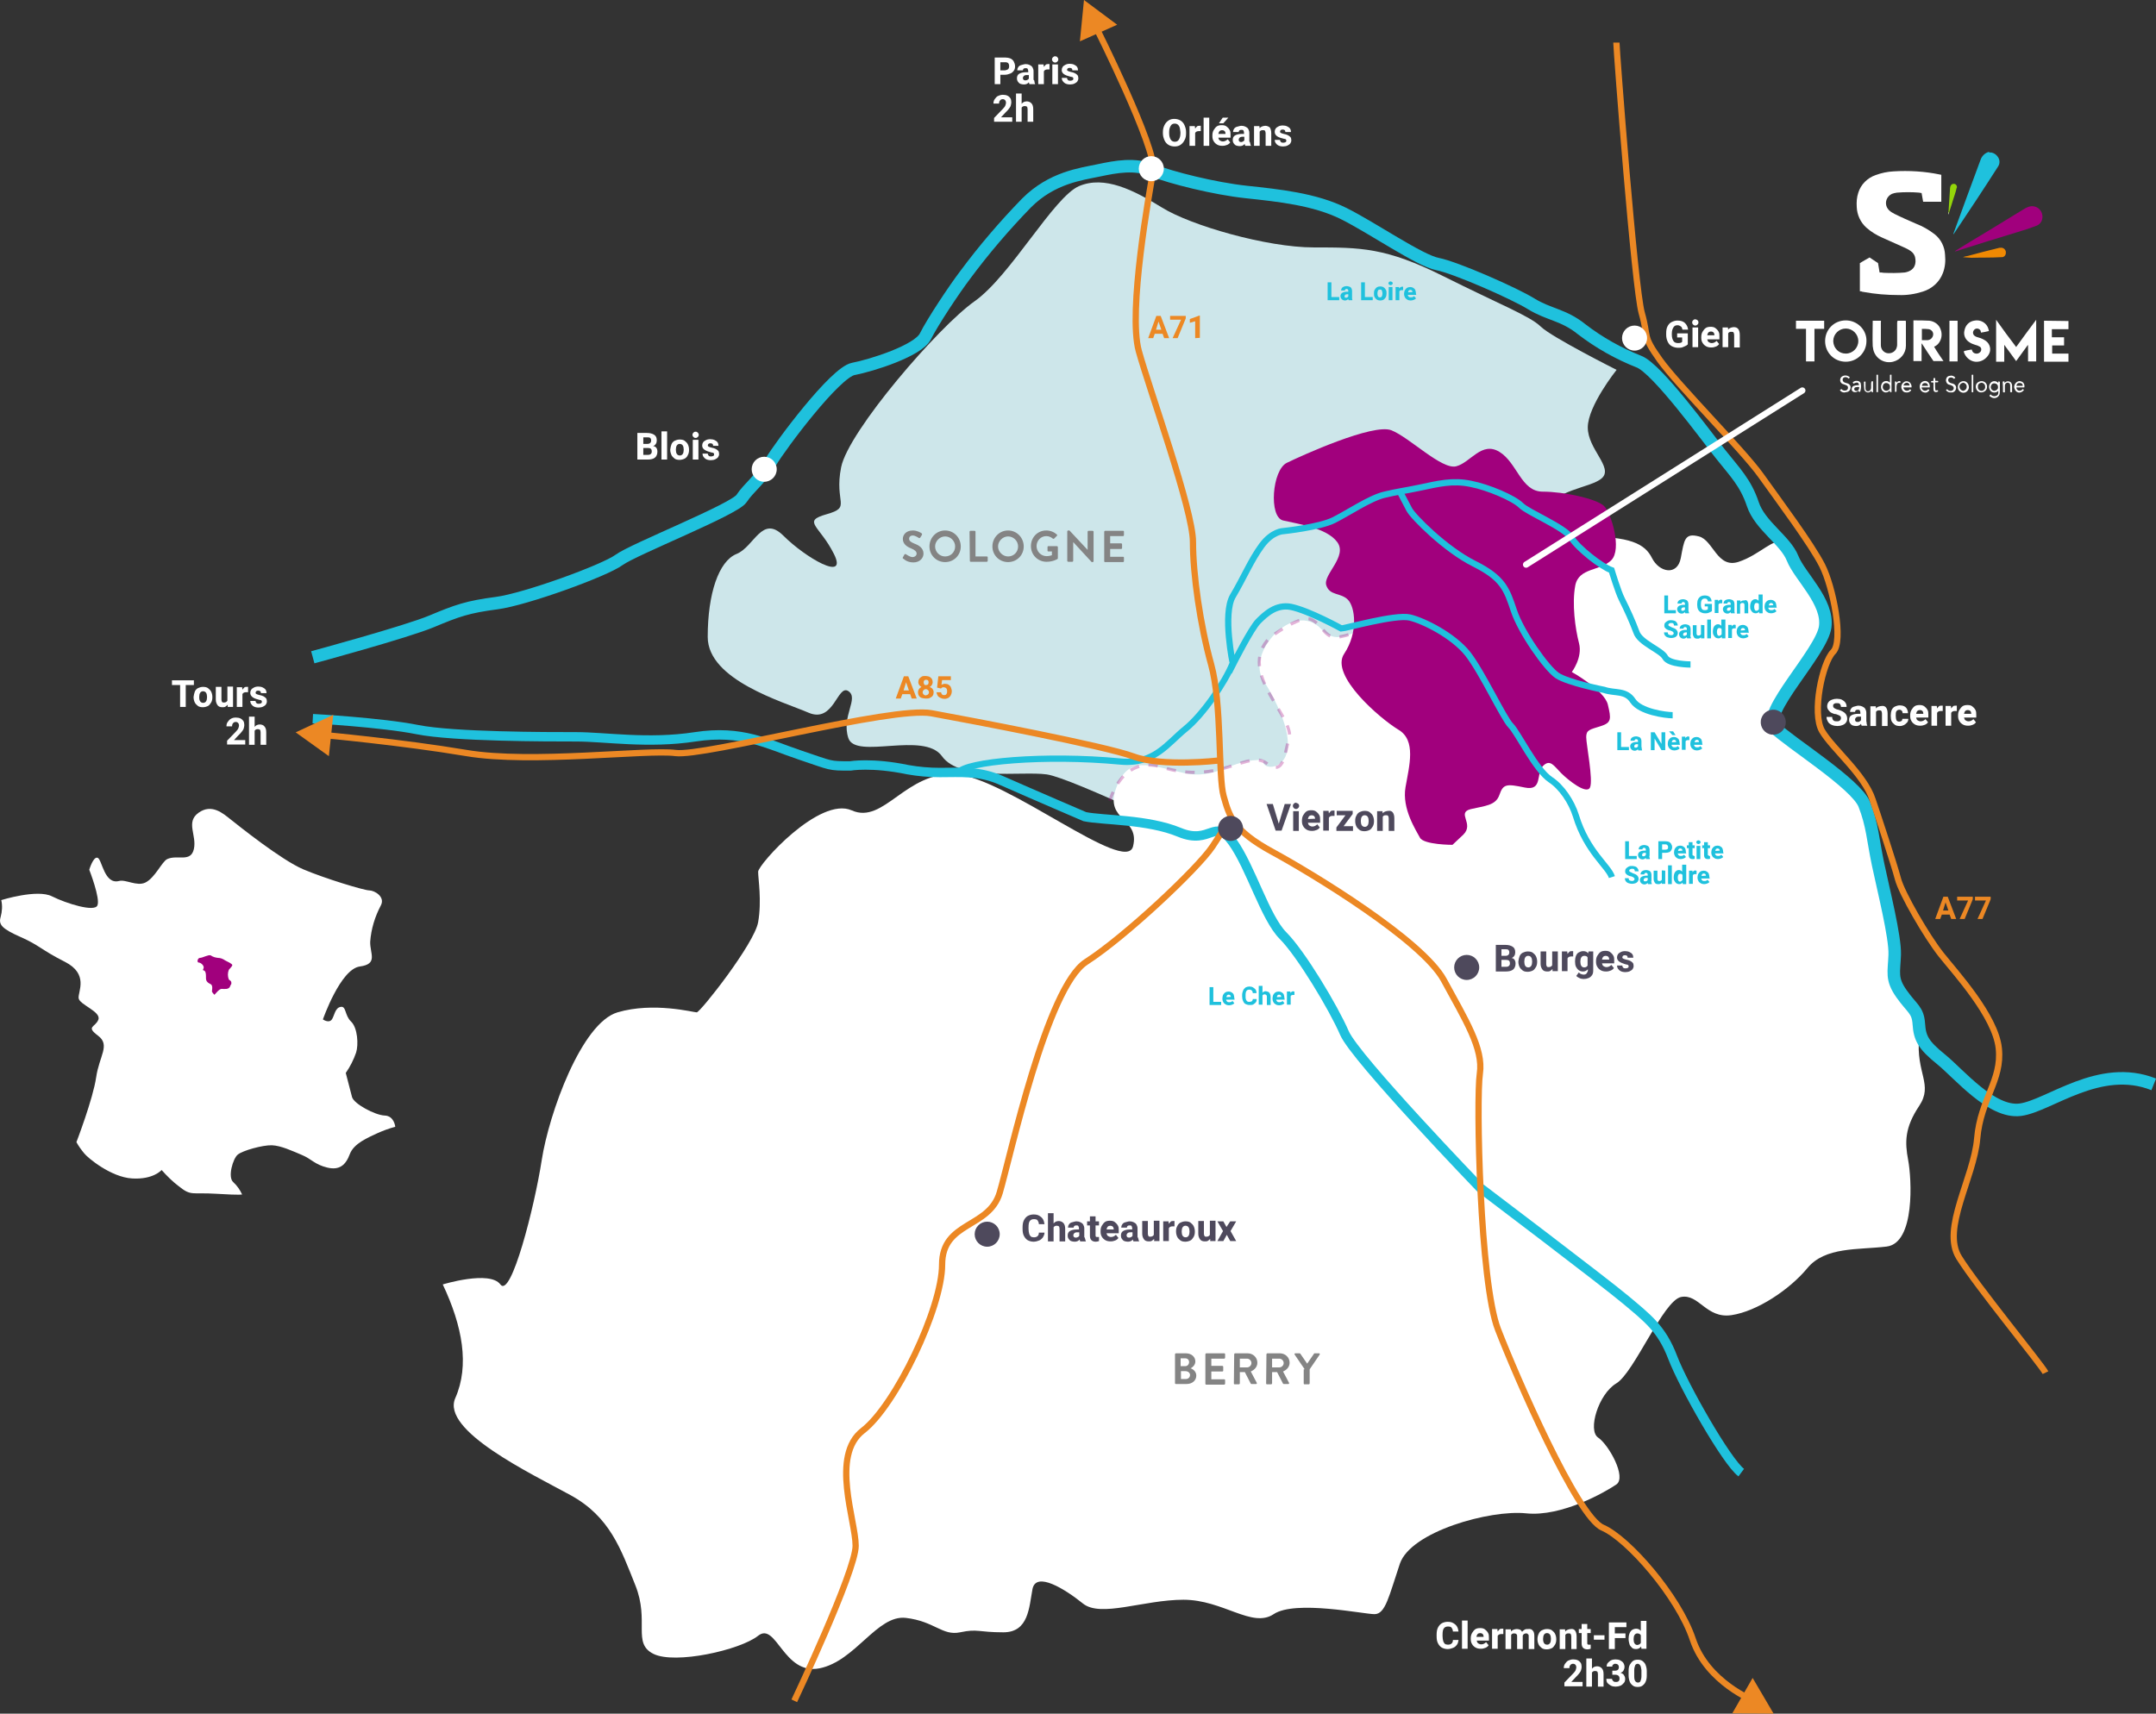 <svg version="1.1" id="Calque_1" xmlns="http://www.w3.org/2000/svg" x="0" y="0" viewBox="0 0 688.4 547.3" xml:space="preserve"><rect x="0" y="0" width="688.4" height="547.3" fill="#333333" stroke="none"/><style>.st1{fill:#fff}.st2{fill:#a1007d}.st4{fill:none;stroke:#1fc1dd;stroke-width:2;stroke-miterlimit:10}.st7{enable-background:new}.st8{fill:#848484}.st9{fill:none;stroke:#ec8824;stroke-width:2;stroke-miterlimit:10}.st10{fill:#ec8824}.st11{fill:#4e495c}.st12{fill:#1fc1dd}</style><path d="M971.3-239s-44.9-21.9-53-23-27.6 2.3-33.4-5.8-27.6 1.2-29.9-5.8 3.5-12.7 0-15-4.6 10.4-12.7 6.9-32.2-10.4-32.2-24.2 3.5-24.2 9.2-26.5 8.1-12.7 15-5.8 20.7 15 16.1 5.8-10.4-10.4-2.3-12.7 2.3-3.5 4.6-15 31.1-44.9 42.6-53 25.3-33.4 33.4-36.8 17.3 1.2 26.5 6.9 33.4 12.7 48.4 12.7 23 0 41.4 9.2 27.6 12.7 31.1 16.1 24.2 13.8 24.2 13.8-9.2 11.5-9.2 18.4 8.1 12.7 4.6 16.1-16.1 3.5-18.4 11.5-39.7 103-39.7 103 2.9 17.8-2.9 19-63.4-15.8-63.4-15.8z" fill="#cde6ea" transform="translate(-584.129 509.323)"/><path class="st1" d="M725.5-99.1s15-4.6 18.4 0 10.9-24.8 13.2-39.7 12.7-43.8 24.2-47.2 24.2 0 25.3 0 18.4-21.9 19.6-28.8 0-13.8 0-16.1 19.6-24.2 29.9-19.6 17.3-12.7 33.4-11.5 54.1 32.2 56.4 23-9.2-8.1-5.4-18.6 10.4-7.4 21.4-4.9 15.1-4.6 25.8-4.1c-2.3 4.4 18.3 4.8 0-25.2-6.2-8.5 9.5-26.3 18.4-16.5 9.9 10.9 26.2-18.7 32.5-7.1 8.4 15.5 4.2 69.5 6.2 66.1 10.4-17.3 29.9-88.7 44.9-88.7s19.6 2.3 21.9 6.9 8.1 5.8 9.2 0 1.2-8.1 5.8-6.9 5.8 10.4 12.7 8.1 11.5-8.1 13.8-5.8 17.3 19.6 12.7 29.9-19 23.6-12.1 30.5 28.2 20.1 28.2 29.4 9.2 41.4 6.9 47.2 9.2 9.2 8.1 20.7 4.6 15 0 21.9-4.6 11.5-3.5 17.3 2.3 26.5-6.9 27.6-19.6 0-25.3 6.9-16.1 13.8-24.2 15-10.4-6.9-16.1-5.8-15 24.2-20.7 27.6-9.2 15-5.8 17.3 9.2 12.7 5.8 15-17.3 10.4-28.8 9.2-36.8 5.8-40.3 16.1c-3.5 10.4-4.6 16.1-8.1 16.1s-25.3-4.6-32.2 0-16.1-4.6-28.8-4.6-26.4 5.8-32.1 1.2-15-10.4-16.1-4.6-1.2 13.8-9.3 13.8-8.1-1.2-13.8 0-8.1-3.5-17.3-4.6-16.1 13.8-27.6 16.1-13.8-15-19.6-10.4-26.5 9.2-33.4 5.8S791.6 8.5 787-3s-8.1-21.9-20.7-28.8-41.4-20.6-36.8-31 2.3-23-4-36.3z" transform="translate(-584.129 509.323)"/><path class="st1" d="M.4 29.2s11.5-3.6 16.2-1.2c4.6 2.3 13.6 5.1 14.5 2.9 1-2.2-2.6-11.4-2.6-11.4s1.3-4.4 2.7-3.8c1.4.6 2.1 8.6 6.8 7.4 2.1-.6 5.7 1.8 8.4.5 3.1-1.5 5.3-6.7 7-7.5 3.2-1.5 7.5 1.2 8.5-3.2s-2.7-8.6 1.5-11.6 7.8.2 10.2 2.1 16.2 13 23.3 16 19.4 6.7 21 6.7 5.2 2 3.7 4.8c-1.9 3.6-3.1 7.5-3.4 11.6-.1 3.8 2.6 7.1-3.3 7.9-6.2.8-11.8 16.9-11.8 16.9s1.8 1.3 2.8.1c.9-1.2 1-3.8 2.9-4.1 1.8-.3 1.2 2.7 3.3 4.7 2.1 2 2.4 7.4 1.6 9.9-.8 2.3-1.9 4.5-3.3 6.5 0 0 1.4 5.4 2 7.7.6 2.2 7.4 5.8 10.4 5.9 3.1.1 3.4 3.6 3.4 3.6-1.9.5-3.8 1.2-5.6 2-3.2 1.5-7.6 3.3-8.9 6.7-1.3 3.5-3.3 5.3-7.3 4.3s-4.9-2.7-8-4-6.7-3-9.6-3.1-9.4 1.7-10.9 3c-1.5 1.2-3.3 7.2-1.4 8.8 1.2 1.1 2.1 2.4 2.8 3.9 0 0 0 .3-8.1-.2s-8.1.8-12.1-2.4c-2-1.5-3.8-3.3-5.5-5.2 0 0-2.6 3.1-9.4 2.7s-14.2-6.6-15.3-8c-.9-1.1-1.8-2.3-2.5-3.6 0 0 5.3-13.8 6.3-20.7s4.6-10.3.6-13.3-.9-2.6.1-5.1c1-2.6-6.1-4.8-6.3-6.9s3.3-7.7-4.4-11.6-8-5.2-14.1-7.9-7.1-4-6.4-6.4c.5-1.8.6-3.7.2-5.4z" transform="translate(0 258.274)"/><path class="st2" d="M652.6-191.6s-.8-.8-.8-1.1.4-1.9-.4-2.3-1.5-.8-1.5-1.9 0-1.9-.4-2.3-.8 0-.4-.8-.8-1.9-1.5-1.9-.4-1.5.4-1.5 2.7-1.1 3.4-.8c.7.5 1.5.7 2.3.8.8 0 1.6.3 2.3.8.8.4 2.3 1.1 2.3 1.5s-.8 1.1-1.1 1.5c-.4 1-.4 2.1 0 3.1.4.4.8.4.8 1.1s0 0-.4 1.1-1.9.8-2.7.8-1.9 1.5-2.3 1.9zm395.3-47.9s-9.2 0-10.4-2.3-5.8-9.2-4.6-16.1c1.2-6.9 3.5-15-2.3-18.4-5.8-3.5-21.9-17.3-17.3-24.2s3.5-15 1.2-17.3-5.8-1.2-6.9-4.6 6.9-9.2 3.5-13.8-12.7-5.8-17.3-6.9-3.5-16.1 1.2-18.4 27.6-12.7 33.4-10.4c5.8 2.3 16.1 12.7 20.7 11.5s8.1-8.1 13.8-4.6 6.9 12.7 13.8 12.7 17.3 2.3 19.6 4.6 5.8 13.8 2.3 17.3-10.4 2.3-11.5 8.1 0 13.8 1.2 18.4-2.3 9.2-2.3 9.2 10.4 5.8 11.5 10.4 1.2 5.8-2.3 6.9-4.6 1.2-4.6 3.5 2.3 13.8 1.2 16.1c-1.1 2.3-6.9-2.3-9.2-4.6s-3.5-4.6-5.8-2.3 0 8.1-5.8 6.9-6.9-1.2-8.1 2.3c-1.2 3.5-4.6 3.5-9.2 4.6-4.6 1.2 1.2 4.6-2.3 8.1l-3.5 3.3z" transform="translate(-584.129 509.323)"/><path d="M99.871 209.923s29.9-8.1 38-11.5 11.5-4.6 20.7-5.8 34.5-10.4 39.1-13.8 36.8-16.1 39.1-19.6 5.8-5.8 9.2-11.5 20.7-28.8 26.5-29.9 20.7-5.8 23-10.4 9.2-15 12.7-19.6c6-8.1 12.6-15.8 19.6-23 8.1-8.1 17.3-9.2 23-10.4s11.5-2.3 17.3 0 19.6 5.8 29.9 6.9 21.9 2.3 31.1 6.9 24.2 15 29.9 16.1 24.2 9.2 29.9 12.7 10.4 3.5 16.1 8.1c5.6 4.3 11.8 7.8 18.4 10.4 5.8 2.3 21.3 23.6 25.9 29.4s8.1 9.2 10.4 16.1 10.4 11.5 12.7 17.3 11.5 13.8 10.4 21.9-20.7 27.6-16.1 32.2 26 17.9 28.6 24.5 2.7 11.1 4.4 19.2 5.5 23.1 5.3 28.8-1.2 7.7 2.2 12.5 5.2 5.1 5.5 9.6 1.4 6.7 7.1 11.3 16.1 17.3 25.3 16.1 25.3-15 42.6-8.1" fill="none" stroke="#1fc1dd" stroke-width="4" stroke-miterlimit="10"/><path class="st4" d="M1031.1-352.3s1.8 3.4 3 5.7 11.5 12.7 20.7 17.3c9.2 4.6 10.4 8.1 12.7 15s10.4 18.4 13.8 20.7 15 4.6 15 4.6c3.5 1.2 6.9 0 9.2 3.5s10.4 4.6 12.7 4.6" transform="translate(-584.129 509.323)"/><path class="st4" d="M1123.9-297.1s-6.9 0-8.1-2.3-8.1-4.6-9.2-8.1c-1.3-3.5-2.9-7-4.6-10.4-1.2-2.3-3.3-9.3-3.3-9.3-3.3-1.2-10.5-6.8-12.8-10.3s-13.8-8.1-16.1-10.4c-2.3-2.3-10.4-5.8-16.1-6.9-5.8-1.2-10.4 0-16.1 1.2-5.8 1.2-6.9 1.2-11.5 2.3-4.6 1.1-11.5 5.8-16.1 8.1s-16.1 3.5-16.1 3.5-3.5 0-6.9 4.6-5.8 10.4-9.2 16.1 0 21.9 0 21.9 5.8-11.5 8.1-13.8 5.7-5.5 10.4-4.6c5.8 1.2 16.1 6.9 16.1 6.9 1.2 0 17.3-4.6 21.9-3.5s13.8 5.8 18.4 11.5c4.6 5.8 11.5 20.7 13.8 23s7.9 14.1 12.7 17.3c3.5 2.3 6.7 7 8.1 11.5 3.5 11.5 10.4 16.1 11.5 19.6m-208.7-33.4c2.3-3.5 27.6-5.8 51.8-3.5 10.8 1 15-5.8 20.7-10.4s12.7-15 15-20.7" transform="translate(-584.129 509.323)"/><path d="M99.871 229.523s21.9 1.2 33.4 3.5 41.4 2.3 50.7 2.3 23 2.3 38 0 23 2.3 33.4 5.8 9.2 3.5 16.1 3.5c0 0 6.9-1.2 18.4 1.2 3.4.6 6.8.9 10.2.9 6.7 0 12.7-.6 19.8 2.6 10.4 4.6 26.5 11.5 26.5 11.5 5.8 1.2 20.1.8 30.2 5s11.2-5 17 3.1 10.4 24.2 16.1 29.9 16.1 23 19.6 31.1 43.4 49.5 43.4 49.5 39.5 29.9 46.4 35.7 11.5 9.2 15 18.4 17.3 33.4 21.9 36.8" fill="none" stroke="#1fc1dd" stroke-width="3" stroke-miterlimit="10"/><path d="M938.5-253.6s3.8-14.7 16.7-10.7c18.4 5.8 27.6-5.8 33.4-1.2s5.8-4.6 6.9-6.9c3.6-7.1-17.3-21.9-5.8-33.4 0 0 9.2-6.9 12.7-5.8s4.6 5.8 8.1 5.8 11.5-3.5 11.5-3.5" opacity=".3" fill="none" stroke="#a1007d" stroke-miterlimit="10" stroke-dasharray="3" transform="translate(-584.129 509.323)"/><g class="st7"><path class="st8" d="M959.3-76.8c0-.1.1-.3.3-.3h3.2c1.7 0 3 1.1 3 2.6 0 1.1-.9 1.9-1.5 2.2.7.2 1.8 1 1.8 2.3 0 1.6-1.3 2.7-3.1 2.7h-3.4c-.2 0-.3-.1-.3-.3v-9.2zm3.3 3.8c.7 0 1.2-.6 1.2-1.3 0-.7-.5-1.2-1.2-1.2h-1.5v2.5h1.5zm.2 4.1c.7 0 1.3-.5 1.3-1.3 0-.7-.7-1.2-1.4-1.2h-1.5v2.5h1.6zm6.2-7.9c0-.1.1-.3.3-.3h5.7c.2 0 .3.1.3.3v1.1c0 .1-.1.3-.3.3h-4.1v2.3h3.5c.1 0 .3.1.3.3v1.2c0 .2-.1.3-.3.3h-3.5v2.5h4.1c.2 0 .3.1.3.3v1.1c0 .1-.1.3-.3.3h-5.7c-.2 0-.3-.1-.3-.3v-9.4zm9.2 0c0-.1.1-.3.3-.3h4c1.7 0 3.1 1.3 3.1 3 0 1.3-.9 2.3-2.1 2.8l1.9 3.6c.1.2 0 .4-.2.4h-1.5c-.1 0-.2-.1-.2-.1l-1.9-3.7H980v3.6c0 .1-.1.3-.3.3h-1.3c-.2 0-.3-.1-.3-.3l.1-9.3zm4.1 4.2c.7 0 1.4-.6 1.4-1.4 0-.7-.6-1.4-1.4-1.4H980v2.8h2.3zm6.2-4.2c0-.1.1-.3.3-.3h4c1.7 0 3.1 1.3 3.1 3 0 1.3-.9 2.3-2.1 2.8l1.9 3.6c.1.2 0 .4-.2.4H994c-.1 0-.2-.1-.2-.1l-1.9-3.7h-1.6v3.6c0 .1-.1.3-.3.3h-1.3c-.2 0-.3-.1-.3-.3l.1-9.3zm4.1 4.2c.7 0 1.4-.6 1.4-1.4 0-.7-.6-1.4-1.4-1.4h-2.3v2.8h2.3zm8.1.6l-3.2-4.7c-.1-.2 0-.4.2-.4h1.4c.1 0 .2.1.2.1l2.2 3.2 2.2-3.2c0-.1.1-.1.2-.1h1.4c.2 0 .3.2.2.4l-3.2 4.7v4.5c0 .1-.1.3-.3.3h-1.3c-.2 0-.3-.1-.3-.3V-72h.3z" transform="translate(-584.129 509.323)"/></g><g class="st7"><path class="st8" d="M872.4-331.3l.5-.9c.1-.2.4-.2.5-.1.1 0 1.2.9 2.1.9.7 0 1.3-.5 1.3-1.1 0-.7-.6-1.2-1.8-1.7-1.3-.5-2.6-1.4-2.6-3 0-1.2.9-2.7 3.2-2.7 1.4 0 2.5.7 2.8.9.1.1.2.3.1.5l-.5.8c-.1.2-.3.3-.5.2-.1-.1-1.2-.8-1.9-.8-.8 0-1.2.5-1.2 1 0 .7.5 1.1 1.7 1.6 1.4.5 2.9 1.4 2.9 3.2 0 1.4-1.2 2.8-3.2 2.8-1.8 0-2.8-.8-3.1-1.1-.4-.2-.4-.3-.3-.5zm13.5-8.6c2.8 0 5 2.3 5 5.1s-2.2 5-5 5-5-2.2-5-5 2.2-5.1 5-5.1zm0 8.3c1.8 0 3.2-1.4 3.2-3.2s-1.5-3.2-3.2-3.2-3.2 1.5-3.2 3.2 1.4 3.2 3.2 3.2zm7.8-7.9c0-.1.1-.3.3-.3h1.3c.1 0 .3.1.3.3v7.9h3.6c.2 0 .3.1.3.3v1.1c0 .1-.1.3-.3.3h-5.1c-.2 0-.3-.1-.3-.3l-.1-9.3zm12.3-.4c2.8 0 5 2.3 5 5.1s-2.2 5-5 5-5-2.2-5-5 2.2-5.1 5-5.1zm0 8.3c1.8 0 3.2-1.4 3.2-3.2s-1.5-3.2-3.2-3.2-3.2 1.5-3.2 3.2 1.5 3.2 3.2 3.2zm12.2-8.3c1.3 0 2.5.5 3.4 1.3.1.1.1.3 0 .4l-.9.9c-.1.1-.2.1-.4 0-.6-.5-1.3-.8-2.1-.8-1.8 0-3.1 1.5-3.1 3.2s1.4 3.2 3.2 3.2c.8 0 1.4-.2 1.7-.3v-1.2h-1.1c-.2 0-.3-.1-.3-.3v-1.1c0-.2.1-.3.3-.3h2.7c.1 0 .3.1.3.3v3.6c0 .1-.1.2-.1.2s-1.4.9-3.5.9c-2.8 0-5-2.2-5-5s2.1-5 4.9-5zm6.7.3c0-.1.1-.3.3-.3h.4l5.8 6.2v-5.8c0-.1.1-.3.3-.3h1.3c.1 0 .3.1.3.3v9.4c0 .1-.1.3-.3.3h-.3l-5.9-6.4v6c0 .1-.1.3-.3.3h-1.3c-.1 0-.3-.1-.3-.3v-9.4zm11.8.1c0-.1.1-.3.3-.3h5.7c.2 0 .3.1.3.3v1.1c0 .1-.1.3-.3.3h-4.1v2.3h3.5c.1 0 .3.1.3.3v1.2c0 .2-.1.3-.3.3h-3.5v2.5h4.1c.2 0 .3.1.3.3v1.1c0 .1-.1.3-.3.3H937c-.2 0-.3-.1-.3-.3v-9.4z" transform="translate(-584.129 509.323)"/></g><path class="st9" d="M255.3 8.4s19.6 39.1 18.4 46.1-8.1 44.9-4.6 57.6 17.3 50.7 17.3 61 2.3 26.5 5.8 39.1 2.2 35.8 4 42.1c1.8 6.3 2.9 10.9 15.6 17.8s47.8 28.2 54.7 40.9c6.9 12.7 12.7 21.9 11.5 29.9-1.2 8.1 0 66.8 5.8 81.7 5.8 15 25.3 59.9 33.4 63.3 8.1 3.5 24.2 21.9 28.8 35.7 4.6 13.8 19.6 19.6 19.6 19.6" transform="translate(94.508)"/><path class="st9" d="M159.1 543.2s19.6-41.4 19.6-49.5-8.1-28.8 2.3-36.8 25.3-39.1 25.3-53 15-11.5 18.4-23 15-65.6 27.6-73.7c12.6-8.1 35.7-29.9 40.3-36.8s5.8-9.8 5.8-9.8M8.3 234.7s25.3 2.3 46.1 5.8 57.6-1.2 66.8 0 69.1-15 81.7-12.7 55.3 10.4 64.5 13.8 27.1 1.3 27.1 1.3M421.6 13.6c0 2.3 5.8 78.3 8.1 86.4s0 6.9 5.8 15 26.5 28.8 32.2 36.8 16.1 21.9 19.6 28.8 6.9 24.2 3.5 27.6-6.9 19.6-3.5 25.3 13.5 13.9 16.1 21.9c1.2 3.5 6.9 20.7 8.1 25.3 1.2 4.6 9.2 18.4 13.8 24.2s17.3 19.6 18.4 29.9-5.8 16.1-6.9 28.8-11.5 28.8-5.8 38 26.5 34.5 27.6 36.8" transform="translate(94.508)"/><g class="st7"><path class="st10" d="M196.1 221.7h-2.5l-.5 1.4h-1.6l2.6-7.1h1.4l2.7 7.1h-1.6l-.5-1.4zm-.4-1.2l-.9-2.6-.8 2.6h1.7zm7.6-.4c.2.3.3.6.3 1s-.1.8-.3 1.1-.5.5-.9.7-.8.2-1.3.2-.9-.1-1.3-.2-.7-.4-.9-.7-.3-.7-.3-1.1c0-.4.1-.7.3-1s.5-.5.8-.7c-.3-.2-.5-.4-.7-.6-.2-.3-.3-.6-.3-.9 0-.4.1-.8.3-1.1s.5-.5.8-.7.7-.2 1.2-.2c.4 0 .8.1 1.2.2.3.2.6.4.8.7s.3.7.3 1.1c0 .3-.1.6-.3.9-.2.3-.4.5-.7.6.5.2.8.4 1 .7zm-1.5 1.7c.2-.2.3-.4.3-.7s-.1-.5-.3-.7-.4-.3-.7-.3-.5.1-.7.3-.3.4-.3.7.1.5.3.7.4.3.7.3c.3-.1.6-.2.7-.3zm-1.2-4.5c-.1.2-.2.4-.2.6s.1.5.2.7c.1.2.3.2.6.2.2 0 .4-.1.6-.2.1-.2.2-.4.2-.7s-.1-.5-.2-.6-.3-.2-.6-.2-.5.1-.6.2zm4.5-1.3h4v1.2h-2.8l-.2 1.5c.1-.1.3-.1.5-.2s.4-.1.6-.1c.5 0 .9.1 1.2.3s.6.5.7.8.3.8.3 1.3c0 .4-.1.8-.3 1.2s-.5.7-.8.9c-.4.2-.8.3-1.3.3-.4 0-.8-.1-1.2-.3s-.7-.4-.9-.7-.3-.7-.4-1.1h1.5c0 .3.1.5.3.7s.4.2.7.2.6-.1.7-.4c.2-.2.2-.5.2-.9s-.1-.7-.3-.9-.5-.3-.8-.3c-.2 0-.4 0-.5.1s-.3.2-.4.3l-1.2-.3.4-3.6z" transform="translate(94.508)"/></g><g class="st7"><path class="st10" d="M528 292.1h-2.5l-.5 1.4h-1.6l2.6-7.1h1.4l2.7 7.1h-1.6l-.5-1.4zm-.4-1.3l-.9-2.6-.8 2.6h1.7zm5.2 2.7h-1.6l2.7-5.9h-3.5v-1.2h5v.8l-2.6 6.3zm5.7 0h-1.6l2.7-5.9h-3.5v-1.2h5v.8l-2.6 6.3z" transform="translate(94.508)"/></g><g class="st7"><path class="st10" d="M276.7 106.6h-2.5l-.5 1.4h-1.6l2.6-7.1h1.4l2.7 7.1h-1.6l-.5-1.4zm-.4-1.3l-.9-2.6-.8 2.6h1.7zm5.2 2.7h-1.6l2.7-5.9h-3.5v-1.2h5v.8l-2.6 6.3zm5.6 0v-5.4l-1.7.5v-1.2l3-1.1h.2v7.1l-1.5.1z" transform="translate(94.508)"/></g><path class="st10" d="M250.3 13.2L251.6 0l10.6 7.9-11.9 5.3zm214.8 522.7l6.7 11.4-13.2-.1 6.5-11.3zM-.1 233.9l12-5.6-1.4 13.2-10.6-7.6z" transform="translate(94.508)"/><g transform="translate(57.706 16.874)"><circle class="st11" cx="257.5" cy="377.3" r="4"/><circle class="st11" cx="410.6" cy="292.1" r="4"/><circle transform="rotate(-71.567 508.482 213.8)" class="st11" cx="508.5" cy="213.8" r="4"/><circle class="st1" cx="309.9" cy="37" r="4"/><circle class="st1" cx="464.2" cy="91.1" r="4"/><circle class="st1" cx="186.3" cy="133" r="4"/><g class="st7"><path class="st11" d="M425.9 289.7c.2.3.3.7.3 1.2 0 .8-.3 1.5-.8 1.9s-1.3.6-2.3.6h-3.2v-8.5h3c1 0 1.8.2 2.4.6s.8 1 .8 1.8c0 .4-.1.8-.3 1.1s-.5.6-.9.7c.5 0 .8.3 1 .6zm-4.2-3.4v2.1h1.2c.5 0 .8-.1 1-.3s.3-.4.3-.8-.1-.6-.3-.8-.6-.2-1-.2h-1.2zm2.4 5.3c.2-.2.3-.4.3-.8 0-.8-.4-1.1-1.2-1.1h-1.5v2.2h1.5c.4 0 .7-.1.9-.3zm3.4-3.1c.2-.5.6-.9 1-1.1s1-.4 1.6-.4 1.2.1 1.6.4.8.7 1 1.1.4 1 .4 1.7v.1c0 .6-.1 1.2-.4 1.7s-.6.9-1 1.1-1 .4-1.6.4-1.2-.1-1.6-.4-.8-.7-1-1.1-.4-1-.4-1.7v-.1c.1-.7.2-1.2.4-1.7zm1.8 3.1c.2.3.5.5 1 .5.4 0 .7-.2.9-.5s.3-.8.3-1.3v-.1c0-.5-.1-1-.3-1.3s-.5-.5-1-.5c-.4 0-.7.2-.9.5s-.3.8-.3 1.3v.1c0 .5.1 1 .3 1.3zm10.4-4.6v6.3H438v-.7c-.2.2-.4.4-.7.6s-.6.2-1 .2c-.7 0-1.2-.2-1.5-.6s-.6-1-.6-1.8v-4h1.8v4.1c0 .3.1.5.2.7s.4.2.6.2c.5 0 .9-.2 1.1-.6V287h1.8zm4.7-.1h.2v1.7h-.6c-.6 0-1 .2-1.2.6v4.1H441V287h1.7l.1.8c.2-.3.4-.5.6-.7s.5-.2.8-.2h.2zm6.6.1v6.1c0 .6-.1 1.1-.4 1.5s-.6.7-1.1.9-1 .3-1.6.3c-.4 0-.9-.1-1.3-.3s-.8-.4-1-.7l.8-1.1c.2.2.4.4.7.5s.5.2.8.2c.4 0 .8-.1 1-.4s.4-.6.4-1v-.3c-.4.4-.9.7-1.5.7-.5 0-1-.1-1.4-.4s-.7-.7-.9-1.1-.3-1-.3-1.7v-.1c0-.6.1-1.2.3-1.7s.5-.9.9-1.1.8-.4 1.4-.4c.7 0 1.2.2 1.6.7l.1-.6h1.5zm-1.8 4.5v-2.6c-.2-.4-.6-.5-1.1-.5-.4 0-.7.2-.9.5s-.3.8-.3 1.3v.1c0 .5.1 1 .3 1.3s.5.5.9.5c.5 0 .9-.2 1.1-.6zm8.6-.7h-4c.1.4.2.7.5.9s.6.3 1 .3c.3 0 .6-.1.8-.2s.5-.3.7-.5l.8 1c-.2.3-.5.6-1 .8s-.9.3-1.5.3-1.2-.1-1.7-.4-.8-.6-1.1-1.1-.4-1-.4-1.6v-.2c0-.6.1-1.2.4-1.7s.6-.9 1-1.2 1-.4 1.6-.4 1.1.1 1.5.4.7.6 1 1.1.3 1 .3 1.6v.9h.1zm-1.7-1.3c0-.3-.1-.6-.3-.8s-.5-.3-.8-.3-.6.1-.8.3-.3.5-.4.9h2.3v-.1zm2.5-.6c0-.4.1-.7.3-1s.5-.5.9-.7.8-.3 1.4-.3c.5 0 1 .1 1.4.3s.7.4.9.7.3.7.3 1.1H462c0-.3-.1-.5-.2-.6s-.4-.2-.7-.2c-.3 0-.5.1-.6.2s-.2.3-.2.5.1.3.3.4.5.2.9.3c.5.1.9.2 1.3.4s.6.4.8.6.3.6.3 1-.1.7-.3 1-.5.5-.9.7-.9.3-1.4.3c-.6 0-1.1-.1-1.5-.3s-.7-.5-.9-.8-.3-.7-.3-1h1.7c0 .3.1.5.3.7s.5.2.8.2.5-.1.7-.2.2-.3.2-.5c0-.1 0-.2-.1-.3s-.2-.2-.4-.2-.4-.1-.8-.2c-1.6-.5-2.4-1.1-2.4-2.1z"/></g><g class="st7"><path class="st11" d="M275.3 378.3c-.3.4-.7.8-1.2 1s-1.1.4-1.8.4-1.4-.2-1.9-.5-.9-.8-1.2-1.4-.4-1.3-.4-2.2v-.5c0-.8.1-1.6.4-2.2s.7-1.1 1.2-1.4 1.2-.5 1.9-.5 1.3.1 1.8.4.9.6 1.2 1.1.4 1 .5 1.6H274c0-.5-.2-.9-.4-1.2s-.6-.4-1.2-.4-1 .2-1.3.6-.4 1.1-.4 2v.5c0 .6.1 1.1.2 1.5s.3.7.5.9.6.3 1 .3c.5 0 .9-.1 1.2-.4s.4-.6.4-1.1h1.8c0 .5-.2 1-.5 1.5zm6.5-4.6c.4.4.6 1 .6 1.9v4h-1.8v-4c0-.4-.1-.7-.2-.8s-.4-.2-.7-.2c-.5 0-.8.2-1 .5v4.5h-1.8v-9h1.8v3.3c.2-.3.5-.5.7-.6s.6-.2.9-.2c.6 0 1.1.2 1.5.6zm7 5.2c0 .2.1.4.2.6v.1h-1.8c-.1-.2-.1-.3-.2-.6-.4.5-.9.7-1.6.7-.4 0-.8-.1-1.1-.2s-.6-.4-.8-.7-.3-.6-.3-1c0-.7.2-1.2.7-1.5s1.2-.5 2.2-.5h.7v-.4c0-.3-.1-.5-.2-.7s-.4-.2-.7-.2c-.3 0-.5.1-.6.2s-.2.3-.2.5h-1.8c0-.4.1-.7.3-1s.5-.6 1-.7.9-.3 1.4-.3.9.1 1.3.3.7.4.9.8.3.7.3 1.2v2.7c.2.2.2.5.3.7zm-2.3-.7c.2-.1.3-.2.4-.4v-1.1h-.7c-.4 0-.7.1-.9.3s-.3.4-.3.7c0 .2.1.4.2.5s.3.2.6.2.5-.1.7-.2zm6.7 0v1.3c-.3.1-.7.2-1 .2-1.2 0-1.9-.6-1.9-1.9v-3.3h-.9v-1.3h.9v-1.6h1.8v1.6h1.1v1.3h-1.1v3.1c0 .2 0 .4.1.5s.3.1.5.1h.5zm6.4-1.2h-4c.1.4.2.7.5.9s.6.3 1 .3c.3 0 .6-.1.8-.2s.5-.3.7-.5l.8 1c-.2.3-.5.6-1 .8s-.9.3-1.5.3-1.2-.1-1.7-.4-.8-.6-1.1-1.1-.4-1-.4-1.6v-.2c0-.6.1-1.2.4-1.7s.6-.9 1-1.2 1-.4 1.6-.4 1.1.1 1.5.4.7.6 1 1.1.3 1 .3 1.6v.9h.1zm-1.7-1.3c0-.3-.1-.6-.3-.8s-.5-.3-.8-.3-.6.1-.8.3-.3.5-.4.9h2.3v-.1zm7.9 3.2c0 .2.1.4.2.6v.1h-1.8c-.1-.2-.1-.3-.2-.6-.4.5-.9.7-1.6.7-.4 0-.8-.1-1.1-.2s-.6-.4-.8-.7-.3-.6-.3-1c0-.7.2-1.2.7-1.5s1.2-.5 2.2-.5h.7v-.4c0-.3-.1-.5-.2-.7s-.4-.2-.7-.2c-.3 0-.5.1-.6.2s-.2.3-.2.5h-1.8c0-.4.1-.7.3-1s.5-.6 1-.7.9-.3 1.4-.3.9.1 1.3.3.7.4.9.8.3.7.3 1.2v2.7c.2.2.2.5.3.7zm-2.3-.7c.2-.1.3-.2.4-.4v-1.1h-.7c-.4 0-.7.1-.9.3s-.3.4-.3.7c0 .2.1.4.2.5s.3.2.6.2.5-.1.7-.2zm9-5v6.3h-1.7v-.7c-.2.2-.4.4-.7.6s-.6.2-1 .2c-.7 0-1.2-.2-1.5-.6s-.6-1-.6-1.8v-4.1h1.8v4.1c0 .3.1.5.2.7s.4.2.6.2c.5 0 .9-.2 1.1-.6V373h1.8v.2zm4.6-.1h.2v1.7h-.6c-.6 0-1 .2-1.2.6v4.1h-1.8v-6.3h1.7l.1.8c.2-.3.4-.5.6-.7s.5-.2.8-.2h.2zm1.1 1.6c.2-.5.6-.9 1-1.1s1-.4 1.6-.4 1.2.1 1.6.4.8.7 1 1.1.4 1 .4 1.7v.1c0 .6-.1 1.2-.4 1.7s-.6.9-1 1.1-1 .4-1.6.4-1.2-.1-1.6-.4-.8-.7-1-1.1-.4-1-.4-1.7v-.1c0-.7.1-1.2.4-1.7zm1.7 3.1c.2.3.5.5 1 .5.4 0 .7-.2.9-.5s.3-.8.3-1.3v-.1c0-.5-.1-1-.3-1.3s-.5-.5-1-.5c-.4 0-.7.2-.9.5s-.3.8-.3 1.3v.1c0 .5.1 1 .3 1.3zm10.5-4.6v6.3h-1.7v-.7c-.2.2-.4.4-.7.6s-.6.2-1 .2c-.7 0-1.2-.2-1.5-.6s-.6-1-.6-1.8v-4.1h1.8v4.1c0 .3.1.5.2.7s.4.2.6.2c.5 0 .9-.2 1.1-.6V373h1.8v.2zm4.7 0h1.9l-1.8 3.1 1.8 3.2h-1.9l-1.1-2-1.1 2H331l1.8-3.2-1.8-3.1h1.9l1 1.8 1.2-1.8z"/></g><g class="st7"><path class="st11" d="M354.5 239.9l-3 8.5h-1.9l-2.9-8.5h2l1.9 6.3 1.9-6.3h2zm2.3-.1c.2.2.3.4.3.7s-.1.5-.3.7-.4.3-.7.3c-.3 0-.5-.1-.7-.3s-.3-.4-.3-.7.1-.5.3-.7.4-.3.7-.3c.3.1.5.2.7.3zm-1.6 8.7v-6.3h1.8v6.3h-1.8zm8.7-2.6h-4c.1.4.2.7.5.9s.6.3 1 .3c.3 0 .6-.1.8-.2s.5-.3.7-.5l.8 1c-.2.3-.5.6-1 .8s-.9.3-1.5.3-1.2-.1-1.7-.4-.8-.6-1.1-1.1-.4-1-.4-1.6v-.2c0-.6.1-1.2.4-1.7s.6-.9 1-1.2 1-.4 1.6-.4 1.1.1 1.5.4.7.6 1 1.1.3 1 .3 1.6v.9h.1zm-1.7-1.3c0-.3-.1-.6-.3-.8s-.5-.3-.8-.3-.6.1-.8.3-.3.5-.4.9l2.3-.1zm6-2.6h.2v1.7h-.6c-.6 0-1 .2-1.2.6v4.1h-1.8v-6.3h1.7l.1.8c.2-.3.4-.5.6-.7s.5-.2.8-.2h.2zm6.1 5.1v1.4H369v-1.1l2.9-3.9h-2.8v-1.4h5.1v1l-2.9 3.9h3v.1zm1.1-3.5c.2-.5.6-.9 1-1.1s1-.4 1.6-.4 1.2.1 1.6.4.8.7 1 1.1.4 1 .4 1.7v.1c0 .6-.1 1.2-.4 1.7s-.6.9-1 1.1-1 .4-1.6.4-1.2-.1-1.6-.4-.8-.7-1-1.1-.4-1-.4-1.7v-.1c0-.7.1-1.2.4-1.7zm1.7 3.1c.2.3.5.5 1 .5.4 0 .7-.2.9-.5s.3-.8.3-1.3v-.1c0-.5-.1-1-.3-1.3s-.5-.5-1-.5c-.4 0-.7.2-.9.5s-.3.8-.3 1.3v.1c0 .5.1 1 .3 1.3zm9.9-4.1c.3.4.5 1 .5 1.9v4h-1.8v-4c0-.4-.1-.6-.2-.8s-.4-.2-.7-.2c-.2 0-.4 0-.6.1s-.3.2-.4.4v4.5H382v-6.3h1.7l.1.7c.2-.3.5-.5.8-.6s.7-.2 1-.2c.6-.1 1.1.1 1.4.5z"/></g><g class="st7"><path class="st1" d="M527.1 210.8c-.4-.2-.7-.5-1-.9s-.4-.8-.4-1.2.1-.9.4-1.3.6-.6 1.1-.8 1-.3 1.6-.3c.6 0 1.2.1 1.6.3s.8.5 1.1.9.4.9.4 1.4h-1.8c0-.4-.1-.6-.3-.9s-.6-.3-1-.3c-.3 0-.5 0-.7.1s-.3.2-.4.3-.1.3-.1.5c0 .3.1.5.4.7s.7.4 1.3.5c1 .3 1.7.7 2.1 1.1s.7 1 .7 1.7c0 .5-.1.9-.4 1.3s-.6.6-1.1.8-1 .3-1.6.3c-.6 0-1.2-.1-1.7-.3s-1-.5-1.3-1-.5-1-.5-1.6h1.8c0 .5.1.8.4 1.1s.7.3 1.2.3c.4 0 .7-.1.9-.3s.3-.4.3-.7c0-.2 0-.4-.1-.5s-.2-.3-.5-.4-.6-.3-1-.4c-.5 0-1-.2-1.4-.4zm11.2 3.4c0 .2.1.4.2.6v.1h-1.8c-.1-.2-.1-.3-.2-.6-.4.5-.9.7-1.6.7-.4 0-.8-.1-1.1-.2s-.6-.4-.8-.7-.3-.6-.3-1c0-.7.2-1.2.7-1.5s1.2-.5 2.2-.5h.7v-.4c0-.3-.1-.5-.2-.7s-.4-.2-.7-.2c-.3 0-.5.1-.6.2s-.2.3-.2.5H533c0-.4.1-.7.3-1s.5-.6 1-.7.9-.3 1.4-.3c.5 0 .9.1 1.3.3s.7.4.9.8.3.7.3 1.2v2.7c.1.2.1.5.1.7zm-2.2-.7c.2-.1.3-.2.4-.4V212h-.7c-.4 0-.7.1-.9.3s-.3.4-.3.7c0 .2.1.4.2.5s.3.2.6.2c.2 0 .5 0 .7-.2zm8.4-4.4c.3.4.5 1 .5 1.9v4h-1.8v-4c0-.4-.1-.6-.2-.8s-.4-.2-.7-.2c-.2 0-.4 0-.6.1s-.3.2-.4.4v4.5h-1.8v-6.3h1.7l.1.7c.2-.3.5-.5.8-.6s.7-.2 1-.2c.6-.1 1.1.1 1.4.5zm7.1 3.6c0 .4-.1.9-.4 1.2s-.6.6-1 .8-.8.3-1.3.3c-.6 0-1.2-.1-1.6-.4s-.8-.7-1-1.1-.3-1-.3-1.7v-.2c0-.6.1-1.2.3-1.7s.6-.9 1-1.1 1-.4 1.6-.4c.5 0 1 .1 1.4.3s.7.5.9.9.3.8.3 1.3h-1.7c0-.3-.1-.6-.3-.8s-.4-.3-.8-.3-.7.2-.9.5-.2.8-.2 1.3v.2c0 .6.1 1 .2 1.3s.5.5.9.5c.3 0 .5-.1.7-.2s.3-.4.3-.7h1.9zm6.5-.4h-4c.1.4.2.7.5.9s.6.3 1 .3c.3 0 .6-.1.8-.2s.5-.3.7-.5l.8 1c-.2.3-.5.6-1 .8s-.9.3-1.5.3-1.2-.1-1.7-.4-.8-.6-1.1-1.1-.4-1-.4-1.6v-.2c0-.6.1-1.2.4-1.7s.6-.9 1-1.2 1-.4 1.6-.4c.6 0 1.1.1 1.5.4s.7.6 1 1.1.3 1 .3 1.6v.9zm-1.7-1.3c0-.3-.1-.6-.3-.8s-.5-.3-.8-.3c-.3 0-.6.1-.8.3s-.3.5-.4.9h2.3v-.1zm6-2.5h.2v1.7h-.6c-.6 0-1 .2-1.2.6v4.1H559v-6.3h1.7l.1.8c.2-.3.4-.5.6-.7s.5-.2.8-.2h.2zm4.5 0h.2v1.7h-.6c-.6 0-1 .2-1.2.6v4.1h-1.8v-6.3h1.7l.1.8c.2-.3.4-.5.6-.7s.5-.2.8-.2h.2zm6.5 3.8h-4c.1.4.2.7.5.9s.6.3 1 .3c.3 0 .6-.1.8-.2s.5-.3.7-.5l.8 1c-.2.3-.5.6-1 .8s-.9.3-1.5.3-1.2-.1-1.7-.4-.8-.6-1.1-1.1-.4-1-.4-1.6v-.2c0-.6.1-1.2.4-1.7s.6-.9 1-1.2 1-.4 1.6-.4c.6 0 1.1.1 1.5.4s.7.6 1 1.1.3 1 .3 1.6v.9zm-1.7-1.3c0-.3-.1-.6-.3-.8s-.5-.3-.8-.3c-.3 0-.6.1-.8.3s-.3.5-.4.9h2.3v-.1z"/></g><g class="st7"><path class="st1" d="M480.7 93.5c-.3.2-.7.3-1.1.5s-1 .2-1.5.2c-.7 0-1.4-.2-2-.5s-1-.8-1.3-1.4-.5-1.4-.5-2.2v-.5c0-.9.1-1.6.4-2.2s.7-1.1 1.3-1.4 1.2-.5 1.9-.5c1.1 0 1.9.3 2.4.8s.9 1.2 1 2.1h-1.8c-.1-.4-.2-.8-.5-1s-.6-.4-1.1-.4c-.6 0-1 .2-1.3.7s-.5 1.1-.5 2v.3c0 .9.2 1.5.5 2s.8.7 1.5.7c.6 0 1.1-.1 1.3-.4v-1.4h-1.6v-1.3h3.4V93c0 .2-.2.3-.5.5zm3.6-8.1c.2.2.3.4.3.7s-.1.5-.3.7-.4.3-.7.3c-.3 0-.5-.1-.7-.3s-.3-.4-.3-.7.1-.5.3-.7.4-.3.7-.3c.3.1.5.1.7.3zm-1.6 8.6v-6.3h1.8V94h-1.8zm8.7-2.5h-4c.1.4.2.7.5.9s.6.3 1 .3c.3 0 .6-.1.8-.2s.5-.3.7-.5l.8 1c-.2.3-.5.6-1 .8s-.9.3-1.5.3-1.2-.1-1.7-.4-.8-.6-1.1-1.1-.4-1-.4-1.6v-.2c0-.6.1-1.2.4-1.7s.6-.9 1-1.2 1-.4 1.6-.4c.6 0 1.1.1 1.5.4s.7.6 1 1.1.3 1 .3 1.6v.9zm-1.7-1.4c0-.3-.1-.6-.3-.8s-.5-.3-.8-.3c-.3 0-.6.1-.8.3s-.3.5-.4.9h2.3v-.1zm7.6-1.9c.3.4.5 1 .5 1.9v4H496v-4c0-.4-.1-.6-.2-.8s-.4-.2-.7-.2c-.2 0-.4 0-.6.1s-.3.2-.4.4V94h-1.8v-6.3h1.7l.1.7c.2-.3.5-.5.8-.6s.7-.2 1-.2c.6 0 1.1.2 1.4.6z"/></g><g class="st7"><path class="st1" d="M320.5 27.9c-.3.6-.7 1.1-1.3 1.5s-1.2.5-1.9.5-1.4-.2-1.9-.5-1-.8-1.3-1.5-.5-1.4-.5-2.2v-.4c0-.9.2-1.6.5-2.2s.7-1.1 1.3-1.5 1.2-.5 1.9-.5 1.4.2 1.9.5 1 .8 1.3 1.5.5 1.4.5 2.2v.4c0 .8-.1 1.5-.5 2.2zm-1.8-4.6c-.3-.5-.8-.7-1.3-.7-.6 0-1 .2-1.3.7s-.5 1.1-.5 2v.4c0 .9.2 1.5.5 2s.8.7 1.3.7c.6 0 1-.2 1.3-.7s.5-1.1.5-2v-.4c-.1-.9-.2-1.6-.5-2zm6.8 0h.2V25h-.6c-.6 0-1 .2-1.2.6v4.1h-1.8v-6.3h1.7l.1.8c.2-.3.4-.5.6-.7s.5-.2.8-.2h.2zm1.1 6.4v-9h1.8v9h-1.8zm8.7-2.6h-4c.1.4.2.7.5.9s.6.3 1 .3c.3 0 .6-.1.8-.2s.5-.3.7-.5l.8 1c-.2.3-.5.6-1 .8s-.9.3-1.5.3-1.2-.1-1.7-.4-.8-.6-1.1-1.1-.4-1-.4-1.6v-.2c0-.6.1-1.2.4-1.7s.6-.9 1-1.2 1-.4 1.6-.4c.6 0 1.1.1 1.5.4s.7.6 1 1.1.3 1 .3 1.6v.9zm-1.7-1.3c0-.3-.1-.6-.3-.8s-.5-.3-.8-.3c-.3 0-.6.1-.8.3s-.3.5-.4.9h2.3v-.1zm.9-5.1l-1.6 1.8h-1.4l1.2-1.8h1.8zm7 8.3c0 .2.1.4.2.6v.1h-1.8c-.1-.2-.1-.3-.2-.6-.4.5-.9.7-1.6.7-.4 0-.8-.1-1.1-.2s-.6-.4-.8-.7-.3-.6-.3-1c0-.7.2-1.2.7-1.5s1.2-.5 2.2-.5h.7v-.4c0-.3-.1-.5-.2-.7s-.4-.2-.7-.2c-.3 0-.5.1-.6.2s-.2.3-.2.5H336c0-.4.1-.7.3-1s.5-.6 1-.7.9-.3 1.4-.3c.5 0 .9.1 1.3.3s.7.4.9.8.3.7.3 1.2v2.7c.2.2.3.5.3.7zm-2.3-.7c.2-.1.3-.2.4-.4v-1.1h-.6c-.4 0-.7.1-.9.3s-.3.4-.3.7c0 .2.1.4.2.5s.3.2.6.2c.2 0 .4-.1.6-.2zm8.5-4.5c.3.4.5 1 .5 1.9v4h-1.8v-4c0-.4-.1-.6-.2-.8s-.4-.2-.7-.2c-.2 0-.4 0-.6.1s-.3.2-.4.4v4.5h-1.8v-6.3h1.7l.1.7c.2-.3.5-.5.8-.6s.7-.2 1-.2c.5 0 1 .2 1.4.5zm1.6 1.4c0-.4.1-.7.3-1s.5-.5.9-.7.8-.3 1.4-.3c.5 0 1 .1 1.4.3s.7.4.9.7.3.7.3 1.1h-1.8c0-.3-.1-.5-.2-.6s-.4-.2-.7-.2c-.3 0-.5.1-.6.2s-.2.3-.2.5.1.3.3.4.5.2.9.3c.5.1.9.2 1.3.4s.6.4.8.6.3.6.3 1-.1.7-.3 1-.5.5-.9.7-.9.3-1.4.3c-.6 0-1.1-.1-1.5-.3s-.7-.5-.9-.8-.3-.7-.3-1h1.7c0 .3.1.5.3.7s.5.2.8.2c.3 0 .5-.1.7-.2s.2-.3.2-.5c0-.1 0-.2-.1-.3s-.2-.2-.4-.2-.4-.1-.8-.2c-1.7-.4-2.4-1.1-2.4-2.1z"/></g><g class="st7"><path class="st1" d="M264.9 1.8c.5.2.9.6 1.1 1s.4.9.4 1.5c0 .5-.1 1-.4 1.4s-.6.7-1.1.9-1.1.4-1.7.4h-1.5v3h-1.8V1.5h3.4c.5 0 1.1.1 1.6.3zm-.7 3.4c.2-.2.3-.5.3-.9 0-.2 0-.5-.1-.7s-.2-.4-.5-.5-.4-.1-.7-.1h-1.5v2.6h1.5c.4-.1.8-.2 1-.4zm8.4 4.1c0 .2.1.4.2.6v.1H271c-.1-.2-.1-.3-.2-.6-.4.5-.9.7-1.6.7-.4 0-.8-.1-1.1-.2s-.6-.4-.8-.7-.3-.6-.3-1c0-.7.2-1.2.7-1.5s1.2-.5 2.2-.5h.7v-.4c0-.3-.1-.5-.2-.7s-.4-.2-.7-.2c-.3 0-.5.1-.6.2s-.2.3-.2.5h-1.8c0-.4.1-.7.3-1s.5-.6 1-.7.9-.3 1.4-.3c.5 0 .9.1 1.3.3s.7.4.9.8.3.7.3 1.2v2.7c.3.2.3.5.3.7zm-2.2-.7c.2-.1.3-.2.4-.4V7.1h-.7c-.4 0-.7.1-.9.3s-.3.4-.3.7c0 .2.1.4.2.5s.3.2.6.2.5-.1.7-.2zm6.8-5h.2v1.7h-.6c-.6 0-1 .2-1.2.6V10h-1.8V3.7h1.7l.1.8c.2-.3.4-.5.6-.7s.5-.2.8-.2c.1-.1.1-.1.2 0zm2.7-2.2c.2.2.3.4.3.7s-.1.5-.3.7-.4.3-.7.3c-.3 0-.5-.1-.7-.3s-.3-.4-.3-.7.1-.5.3-.7.4-.3.7-.3c.3 0 .6.1.7.3zm-1.6 8.6V3.7h1.8V10h-1.8zm3-4.5c0-.4.1-.7.3-1s.5-.5.9-.7.8-.3 1.4-.3c.5 0 1 .1 1.4.3s.7.4.9.7.3.7.3 1.1h-1.8c0-.3-.1-.5-.2-.6s-.4-.2-.7-.2c-.3 0-.5.1-.6.2s-.2.2-.2.4.1.3.3.4.5.2.9.3c.5.1.9.2 1.3.4s.6.4.8.6.3.6.3 1-.1.7-.3 1-.5.5-.9.7-.9.3-1.4.3c-.6 0-1.1-.1-1.5-.3s-.7-.5-.9-.8-.3-.7-.3-1h1.7c0 .3.1.5.3.7s.5.2.8.2c.3 0 .5-.1.7-.2s.2-.3.2-.5c0-.1 0-.2-.1-.3s-.2-.2-.4-.2-.4-.1-.8-.2c-1.6-.4-2.4-1-2.4-2z"/></g><g class="st7"><path class="st1" d="M259.7 22v-1.2l2.8-2.9c.4-.4.7-.8.8-1.1s.2-.6.2-.8c0-.4-.1-.7-.3-.9s-.4-.3-.8-.3c-.2 0-.5.1-.6.2s-.3.3-.4.5-.1.5-.1.7h-1.8c0-.5.1-1 .4-1.4s.6-.8 1-1 1-.4 1.6-.4c.6 0 1.1.1 1.5.3s.7.5.9.8.3.8.3 1.3c0 .4-.1.7-.2 1.1s-.4.7-.6 1-.6.7-1.1 1.2l-1.4 1.5h3.6V22h-5.8zm11.9-5.9c.4.4.6 1 .6 1.9v4h-1.8v-4c0-.4-.1-.7-.2-.8s-.4-.2-.7-.2c-.5 0-.8.2-1 .5V22h-1.8v-9h1.8v3.3c.2-.3.5-.5.7-.6s.6-.2.9-.2c.6 0 1.1.2 1.5.6z"/></g><g class="st7"><path class="st1" d="M151.9 126.2c.2.3.3.7.3 1.2 0 .8-.3 1.5-.8 1.9s-1.3.6-2.3.6h-3.3v-8.5h3c1 0 1.8.2 2.4.6s.8 1 .8 1.8c0 .4-.1.8-.3 1.1s-.5.6-.9.7c.5 0 .9.3 1.1.6zm-4.2-3.4v2.1h1.2c.5 0 .8-.1 1-.3s.3-.4.3-.8-.1-.6-.3-.8-.6-.2-1-.2h-1.2zm2.4 5.3c.2-.2.3-.4.3-.8 0-.8-.4-1.1-1.2-1.1h-1.5v2.2h1.5c.4 0 .7-.1.9-.3zm3.4 1.8v-9h1.8v9h-1.8zm3.2-4.9c.2-.5.6-.9 1-1.1s1-.4 1.6-.4c.6 0 1.2.1 1.6.4s.8.7 1 1.1.4 1 .4 1.7v.1c0 .6-.1 1.2-.4 1.7-.2.5-.6.9-1 1.1s-1 .4-1.6.4c-.6 0-1.2-.1-1.6-.4s-.8-.7-1-1.1c-.2-.5-.4-1-.4-1.7v-.1c.1-.7.2-1.2.4-1.7zm1.7 3.1c.2.3.5.5 1 .5.4 0 .7-.2.9-.5.2-.3.3-.8.3-1.3v-.1c0-.5-.1-1-.3-1.3s-.5-.5-1-.5c-.4 0-.7.2-.9.5s-.3.8-.3 1.3v.1c0 .5.1 1 .3 1.3zm6.7-6.8c.2.2.3.4.3.7s-.1.5-.3.7-.4.3-.7.3c-.3 0-.5-.1-.7-.3s-.3-.4-.3-.7.1-.5.3-.7.4-.3.7-.3c.3 0 .5.1.7.3zm-1.6 8.6v-6.3h1.8v6.3h-1.8zm3-4.5c0-.4.1-.7.3-1s.5-.5.9-.7.8-.3 1.4-.3c.5 0 1 .1 1.4.3s.7.4.9.7.3.7.3 1.1H170c0-.3-.1-.5-.2-.6s-.4-.2-.7-.2c-.3 0-.5.1-.6.2s-.2.3-.2.5.1.3.3.4.5.2.9.3c.5.1.9.2 1.3.4s.6.4.8.6.3.6.3 1-.1.7-.3 1-.5.5-.9.7-.9.3-1.4.3c-.6 0-1.1-.1-1.5-.3s-.7-.5-.9-.8-.3-.7-.3-1h1.7c0 .3.1.5.3.7s.5.2.8.2c.3 0 .5-.1.7-.2s.2-.3.2-.5c0-.1 0-.2-.1-.3s-.2-.2-.4-.2-.4-.1-.8-.2c-1.8-.5-2.5-1.1-2.5-2.1z"/></g><circle class="st11" cx="335.2" cy="247.7" r="4"/><g class="st7"><path class="st12" d="M369.9 78v1h-3.7v-5.7h1.2V78h2.5zm4.1.5c0 .1.1.3.1.4v.1h-1.2c-.1-.1-.1-.2-.1-.4-.3.3-.6.5-1.1.5-.3 0-.5-.1-.7-.2s-.4-.3-.5-.5-.2-.4-.2-.7c0-.4.2-.8.5-1s.8-.4 1.5-.4h.5v-.2c0-.2 0-.3-.1-.5-.1-.1-.2-.2-.4-.2s-.3 0-.4.1-.2.2-.2.4h-1.2c0-.3.1-.5.2-.7s.4-.4.6-.5c.3-.1.6-.2 1-.2.3 0 .6.1.9.2s.5.3.6.5.2.5.2.8v2.5zm-1.5-.4l.3-.3v-.7h-.4c-.3 0-.5.1-.6.2s-.2.3-.2.5c0 .1 0 .2.1.3.1.1.2.1.4.1.1 0 .3 0 .4-.1zm8.1-.1v1h-3.7v-5.7h1.2V78h2.5zm.6-2.3c.2-.3.4-.6.7-.8.3-.2.7-.3 1.1-.3s.8.1 1.1.3c.3.2.5.4.7.8.2.3.2.7.2 1.1v.1c0 .4-.1.8-.2 1.1-.2.3-.4.6-.7.8-.3.2-.7.3-1.1.3s-.8-.1-1.1-.3c-.3-.2-.5-.4-.7-.8-.2-.3-.2-.7-.2-1.1v-.1c0-.4 0-.7.2-1.1zm1.1 2.1c.1.2.3.3.6.3s.5-.1.6-.3.2-.5.2-.9v-.1c0-.4-.1-.6-.2-.9s-.3-.3-.6-.3-.5.1-.6.3-.2.5-.2.9v.1c0 .4.1.7.2.9zm4.5-4.6c.1.1.2.3.2.4s-.1.3-.2.4-.3.2-.5.2-.4-.1-.5-.2-.2-.3-.2-.4.1-.3.2-.4.3-.2.5-.2c.2.1.4.1.5.2zm-1.1 5.8v-4.2h1.2V79h-1.2zm4.4-4.3h.2v1.1h-.4c-.4 0-.7.1-.8.4V79h-1.2v-4.2h1.1v.5c.1-.2.2-.3.4-.4s.3-.2.5-.2h.2zm4.4 2.6h-2.7c0 .3.2.5.3.6.2.2.4.2.7.2.2 0 .4 0 .6-.1s.3-.2.4-.3l.6.7c-.1.2-.4.4-.7.5s-.6.2-1 .2-.8-.1-1.1-.3c-.3-.2-.6-.4-.7-.7-.2-.3-.3-.7-.3-1V77c0-.4.1-.8.2-1.1.2-.3.4-.6.7-.8.3-.2.7-.3 1.1-.3s.7.1 1 .3.5.4.6.7c.1.3.2.7.2 1.1l.1.4zm-1.2-.9c0-.2-.1-.4-.2-.5s-.3-.2-.5-.2-.4.1-.5.2-.2.4-.2.6l1.4-.1z"/></g><g class="st7"><path class="st12" d="M464.9 256.5v1h-3.7v-5.7h1.2v4.7h2.5zm4.1.5c0 .1.1.3.1.4v.1h-1.2c-.1-.1-.1-.2-.1-.4-.3.3-.6.5-1.1.5-.3 0-.5-.1-.7-.2s-.4-.3-.5-.5-.2-.4-.2-.7c0-.4.2-.8.5-1s.8-.4 1.5-.4h.5v-.2c0-.2 0-.3-.1-.5-.1-.1-.2-.2-.4-.2s-.3 0-.4.1-.2.2-.2.4h-1.2c0-.3.1-.5.2-.7s.4-.4.6-.5c.3-.1.6-.2 1-.2.3 0 .6.1.9.2s.5.3.6.5.2.5.2.8v1.8c-.1.4-.1.6 0 .7zm-1.5-.5l.3-.3v-.7h-.4c-.3 0-.5.1-.6.2-.1.1-.2.3-.2.5 0 .1 0 .2.1.3.1.1.2.1.4.1.1 0 .2 0 .4-.1zm7.7-4.5c.3.2.6.4.7.7.2.3.3.6.3 1s-.1.7-.3 1-.4.5-.7.6c-.3.1-.7.2-1.2.2h-1v2h-1.2v-5.7h2.2c.5 0 .9.1 1.2.2zm-.5 2.3c.2-.1.2-.3.2-.6 0-.2 0-.3-.1-.5l-.3-.3c-.1-.1-.3-.1-.5-.1h-1v1.7h1c.4 0 .6-.1.7-.2zm6 1.4H478c0 .3.2.5.3.6.2.2.4.2.7.2.2 0 .4 0 .6-.1s.3-.2.4-.3l.6.7c-.1.2-.4.4-.7.5s-.6.2-1 .2-.8-.1-1.1-.3c-.3-.2-.6-.4-.7-.7-.2-.3-.3-.7-.3-1v-.1c0-.4.1-.8.2-1.1.2-.3.4-.6.7-.8.3-.2.7-.3 1.1-.3s.7.1 1 .3.5.4.6.7.2.7.2 1.1l.1.4zm-1.2-.9c0-.2-.1-.4-.2-.5s-.3-.2-.5-.2-.4.1-.5.2c-.1.1-.2.4-.2.6l1.4-.1zm3.9 1.7v.9c-.2.1-.4.1-.7.1-.8 0-1.2-.4-1.2-1.3V254h-.6v-.9h.6v-1h1.2v1h.7v.9h-.7v2c0 .2 0 .3.1.3.1.1.2.1.3.1.1.2.2.2.3.1zm1.7-4.8c.1.1.2.3.2.4s-.1.3-.2.4-.3.2-.5.2-.4-.1-.5-.2-.2-.3-.2-.4.1-.3.2-.4.3-.2.5-.2.4.1.5.2zm-1.1 5.8v-4.2h1.2v4.2H484zm4.3-1v.9c-.2.1-.4.1-.7.1-.8 0-1.2-.4-1.2-1.3V254h-.6v-.9h.6v-1h1.2v1h.7v.9h-.7v2c0 .2 0 .3.1.3.1.1.2.1.3.1.1.2.2.2.3.1zm4.3-.8h-2.7c0 .3.2.5.3.6.2.2.4.2.7.2.2 0 .4 0 .6-.1s.3-.2.4-.3l.6.7c-.1.2-.4.4-.7.5s-.6.2-1 .2-.8-.1-1.1-.3c-.3-.2-.6-.4-.7-.7-.2-.3-.3-.7-.3-1v-.1c0-.4.1-.8.2-1.1.2-.3.4-.6.7-.8.3-.2.7-.3 1.1-.3s.7.1 1 .3.5.4.6.7.2.7.2 1.1l.1.4zm-1.2-.9c0-.2-.1-.4-.2-.5s-.3-.2-.5-.2-.4.1-.5.2c-.1.1-.2.4-.2.6l1.4-.1z"/></g><g class="st7"><path class="st12" d="M462.1 262.7c-.3-.2-.5-.3-.7-.6-.2-.2-.2-.5-.2-.8s.1-.6.3-.8c.2-.2.4-.4.8-.6s.7-.2 1.1-.2.8.1 1.1.2c.3.1.6.4.7.6.2.3.3.6.3.9h-1.2c0-.2-.1-.4-.2-.6s-.4-.2-.7-.2c-.2 0-.3 0-.5.1-.1.1-.2.1-.3.2s-.1.2-.1.3c0 .2.1.3.3.4s.5.2.8.4c.6.2 1.1.4 1.4.7.3.3.5.7.5 1.1 0 .3-.1.6-.3.9-.2.2-.4.4-.7.5-.3.1-.7.2-1.1.2s-.8-.1-1.1-.2c-.4-.1-.6-.3-.9-.6-.2-.3-.3-.6-.3-1h1.2c0 .3.1.6.3.7.2.1.5.2.8.2s.5-.1.6-.2.2-.3.2-.4 0-.2-.1-.3l-.3-.3c-.2-.1-.4-.2-.7-.3-.4 0-.7-.2-1-.3zm7.5 2.3c0 .1.1.3.1.4v.1h-1.2c-.1-.1-.1-.2-.1-.4-.3.3-.6.5-1.1.5-.3 0-.5-.1-.7-.2s-.4-.3-.5-.5-.2-.4-.2-.7c0-.4.2-.8.5-1s.8-.4 1.5-.4h.5v-.2c0-.2 0-.3-.1-.5-.1-.1-.2-.2-.4-.2s-.3 0-.4.1-.2.2-.2.4h-1.2c0-.3.1-.5.2-.7s.4-.4.6-.5c.3-.1.6-.2 1-.2.3 0 .6.1.9.2s.5.3.6.5.2.5.2.8v1.8c-.1.4-.1.6 0 .7zm-1.5-.5l.3-.3v-.7h-.5c-.3 0-.5.1-.6.2s-.2.3-.2.5c0 .1 0 .2.1.3.1.1.2.1.4.1s.3 0 .5-.1zm5.9-3.3v4.2h-1.1v-.4c-.1.2-.3.3-.5.4s-.4.1-.7.1c-.4 0-.8-.1-1-.4s-.4-.7-.4-1.2v-2.7h1.2v2.7c0 .2.1.4.2.5s.2.1.4.1c.4 0 .6-.1.8-.4v-3l1.1.1zm.9 4.3v-6h1.2v6h-1.2zm5.8-6v6h-1.1l-.1-.5c-.3.4-.6.5-1.1.5-.3 0-.6-.1-.9-.3-.2-.2-.4-.4-.6-.8s-.2-.7-.2-1.1v-.1c0-.4.1-.8.2-1.1s.3-.6.6-.8c.2-.2.5-.3.9-.3s.7.2 1 .5v-2.2h1.3v.2zm-1.2 4.7v-1.6c-.1-.3-.4-.4-.7-.4-.3 0-.5.1-.6.3-.1.2-.2.5-.2.9v.1c0 .4.1.7.2.9s.3.3.6.3c.3-.1.5-.3.7-.5zm4.3-3h.2v1.1h-.4c-.4 0-.7.1-.8.4v2.7h-1.2v-4.2h1.1v.5c.1-.2.2-.3.4-.4s.3-.2.5-.2c.1.1.1.1.2.1zm4.4 2.5h-2.7c0 .3.2.5.3.6.2.2.4.2.7.2.2 0 .4 0 .6-.1s.3-.2.4-.3l.6.7c-.1.2-.4.4-.7.5s-.6.2-1 .2-.8-.1-1.1-.3c-.3-.2-.6-.4-.7-.7-.2-.3-.3-.7-.3-1v-.1c0-.4.1-.8.2-1.1.2-.3.4-.6.7-.8.3-.2.7-.3 1.1-.3s.7.1 1 .3.5.4.6.7c.1.3.2.7.2 1.1l.1.4zm-1.2-.9c0-.2-.1-.4-.2-.5s-.3-.2-.5-.2-.4.1-.5.2-.2.4-.2.6l1.4-.1z"/></g><g class="st7"><path class="st12" d="M332.2 303.1v1h-3.7v-5.7h1.2v4.7h2.5zm4.3-.7h-2.7c0 .3.2.5.3.6.2.2.4.2.7.2.2 0 .4 0 .6-.1s.3-.2.4-.3l.6.7c-.1.2-.4.4-.7.5s-.6.2-1 .2-.8-.1-1.1-.3c-.3-.2-.6-.4-.7-.7-.2-.3-.3-.7-.3-1v-.2c0-.4.1-.8.2-1.1.2-.3.4-.6.7-.8.3-.2.7-.3 1.1-.3s.7.1 1 .3.5.4.6.7c.1.3.2.7.2 1.1l.1.5zm-1.2-.9c0-.2-.1-.4-.2-.5s-.3-.2-.5-.2-.4.1-.5.2-.2.4-.2.6l1.4-.1zm8 1.7c-.2.3-.5.5-.8.7s-.7.2-1.2.2-.9-.1-1.3-.3c-.4-.2-.6-.5-.8-1-.2-.4-.3-.9-.3-1.5v-.3c0-.6.1-1 .3-1.5s.5-.7.8-1c.4-.2.8-.3 1.2-.3.5 0 .9.1 1.2.3.3.2.6.4.8.7s.3.7.3 1.1h-1.2c0-.3-.1-.6-.3-.8-.2-.2-.4-.3-.8-.3s-.7.1-.9.4c-.2.3-.3.7-.3 1.3v.4c0 .4 0 .7.1 1s.2.4.4.6.4.2.7.2c.4 0 .6-.1.8-.2.2-.2.3-.4.3-.7h1.2c.1.4 0 .7-.2 1zm4.3-3c.2.3.4.7.4 1.3v2.6h-1.2v-2.7c0-.3-.1-.4-.2-.5s-.3-.2-.5-.2c-.3 0-.5.1-.7.3v3h-1.2v-6h1.2v2.2c.1-.2.3-.3.5-.4s.4-.1.6-.1c.5.1.9.2 1.1.5zm4.9 2.2h-2.7c0 .3.2.5.3.6.2.2.4.2.7.2.2 0 .4 0 .6-.1s.3-.2.4-.3l.6.7c-.1.2-.4.4-.7.5s-.6.2-1 .2-.8-.1-1.1-.3c-.3-.2-.6-.4-.7-.7-.2-.3-.3-.7-.3-1v-.2c0-.4.1-.8.2-1.1.2-.3.4-.6.7-.8.3-.2.7-.3 1.1-.3s.7.1 1 .3.5.4.6.7c.1.3.2.7.2 1.1l.1.5zm-1.1-.9c0-.2-.1-.4-.2-.5s-.3-.2-.5-.2-.4.1-.5.2-.2.4-.2.6l1.4-.1zm4-1.7h.2v1.1h-.4c-.4 0-.7.1-.8.4v2.7h-1.2v-4.2h1.1v.5c.1-.2.2-.3.4-.4s.3-.2.5-.2c.1.1.1.1.2.1z"/></g><g class="st7"><path class="st12" d="M462.4 221.7v1h-3.7V217h1.2v4.7h2.5zm4.1.6c0 .1.1.3.1.4v.1h-1.2c-.1-.1-.1-.2-.1-.4-.3.3-.6.5-1.1.5-.3 0-.5-.1-.7-.2s-.4-.3-.5-.5-.2-.4-.2-.7c0-.4.2-.8.5-1s.8-.4 1.5-.4h.5v-.2c0-.2 0-.3-.1-.5-.1-.1-.2-.2-.4-.2s-.3 0-.4.1-.2.2-.2.4h-1.3c0-.3.1-.5.2-.7s.4-.4.6-.5c.3-.1.6-.2 1-.2.3 0 .6.1.9.2s.5.3.6.5.2.5.2.8v1.8c.1.3.1.5.1.7zm-1.5-.5l.3-.3v-.7h-.4c-.3 0-.5.1-.6.2-.1.1-.2.3-.2.5 0 .1 0 .2.1.3s.2.1.4.1c.1 0 .3 0 .4-.1zm7.8.9l-2.2-3.7v3.7h-1.2V217h1.2l2.2 3.7V217h1.2v5.7h-1.2zm5.9-1.7H476c0 .3.2.5.3.6.2.2.4.2.7.2.2 0 .4 0 .6-.1s.3-.2.4-.3l.6.7c-.1.2-.4.4-.7.5s-.6.2-1 .2-.8-.1-1.1-.3c-.3-.2-.6-.4-.7-.7-.2-.3-.3-.7-.3-1v-.1c0-.4.1-.8.2-1.1.2-.3.4-.6.7-.8.3-.2.7-.3 1.1-.3s.7.1 1 .3.5.4.6.7.2.7.2 1.1l.1.4zm-2.4-3.1l-1.1-1.2h1.3l.8 1.2h-1zm1.2 2.2c0-.2-.1-.4-.2-.5s-.3-.2-.5-.2-.4.1-.5.2c-.1.1-.2.4-.2.6l1.4-.1zm4-1.7h.2v1.1h-.4c-.4 0-.7.1-.8.4v2.7h-1.2v-4.2h1.1v.5c.1-.2.2-.3.4-.4s.3-.2.5-.2c.1.1.2.1.2.1zm4.4 2.6h-2.7c0 .3.2.5.3.6.2.2.4.2.7.2.2 0 .4 0 .6-.1s.3-.2.4-.3l.6.7c-.1.2-.4.4-.7.5s-.6.2-1 .2-.8-.1-1.1-.3c-.3-.2-.6-.4-.7-.7-.2-.3-.3-.7-.3-1v-.1c0-.4.1-.8.2-1.1.2-.3.4-.6.7-.8.3-.2.7-.3 1.1-.3s.7.1 1 .3.5.4.6.7.2.7.2 1.1l.1.4zm-1.1-.9c0-.2-.1-.4-.2-.5s-.3-.2-.5-.2-.4.1-.5.2c-.1.1-.2.4-.2.6l1.4-.1z"/></g><g class="st7"><path class="st12" d="M477.4 178v1h-3.7v-5.7h1.2v4.7h2.5zm4.1.5c0 .1.1.3.1.4v.1h-1.2c-.1-.1-.1-.2-.1-.4-.3.3-.6.5-1.1.5-.3 0-.5-.1-.7-.2s-.4-.3-.5-.5-.2-.4-.2-.7c0-.4.2-.8.5-1s.8-.4 1.5-.4h.5v-.2c0-.2 0-.3-.1-.5-.1-.1-.2-.2-.4-.2s-.3 0-.4.1-.2.2-.2.4h-1.3c0-.3.1-.5.2-.7s.4-.4.6-.5c.3-.1.6-.2 1-.2.3 0 .6.1.9.2s.5.3.6.5.2.5.2.8v1.8c0 .4 0 .6.1.7zm-1.5-.4l.3-.3v-.7h-.4c-.3 0-.5.1-.6.2-.1.1-.2.3-.2.5 0 .1 0 .2.1.3s.2.1.4.1c.1 0 .2-.1.4-.1zm8.4.5c-.2.1-.4.2-.7.3s-.6.1-1 .1c-.5 0-.9-.1-1.3-.3s-.7-.5-.9-.9c-.2-.4-.3-.9-.3-1.5v-.3c0-.6.1-1.1.3-1.5s.5-.7.8-.9c.4-.2.8-.3 1.3-.3.7 0 1.3.2 1.6.5s.6.8.6 1.4h-1.2c0-.3-.1-.5-.3-.7s-.4-.2-.7-.2c-.4 0-.7.1-.9.4-.2.3-.3.7-.3 1.3v.3c0 .6.1 1 .3 1.3.2.3.5.4 1 .4.4 0 .7-.1.9-.3v-.9h-1v-.8h2.3v2.3c-.1.1-.3.2-.5.3zm3.6-3.9h.2v1.1h-.4c-.4 0-.7.1-.8.4v2.7h-1.2v-4.2h1.1v.5c.1-.2.2-.3.4-.4s.3-.2.5-.2c0 .1.1.1.2.1zm4.1 3.8c0 .1.1.3.1.4v.1H495c-.1-.1-.1-.2-.1-.4-.3.3-.6.5-1.1.5-.3 0-.5-.1-.7-.2s-.4-.3-.5-.5-.2-.4-.2-.7c0-.4.2-.8.5-1s.8-.4 1.5-.4h.5v-.2c0-.2 0-.3-.1-.5-.1-.1-.2-.2-.4-.2s-.3 0-.4.1-.2.2-.2.4h-1.2c0-.3.1-.5.2-.7s.4-.4.6-.5c.3-.1.6-.2 1-.2.3 0 .6.1.9.2s.5.3.6.5.2.5.2.8v2.5zm-1.5-.4l.3-.3v-.7h-.4c-.3 0-.5.1-.6.2-.1.1-.2.3-.2.5 0 .1 0 .2.1.3s.2.1.4.1c.1 0 .3-.1.4-.1zm5.6-3c.2.3.3.7.3 1.2v2.7h-1.2v-2.7c0-.2-.1-.4-.2-.5s-.3-.1-.5-.1-.3 0-.4.1l-.3.3v3h-1v-4.2h1.1v.5c.1-.2.3-.3.5-.4.2-.1.4-.1.7-.1.5-.2.8-.1 1 .2zm4.9-2.1v6H504l-.1-.5c-.3.4-.6.5-1.1.5-.3 0-.6-.1-.9-.3-.2-.2-.4-.4-.6-.8s-.2-.7-.2-1.1v-.1c0-.4.1-.8.2-1.1s.3-.6.6-.8c.2-.2.5-.3.9-.3s.7.2 1 .5v-2h1.3zm-1.2 4.7v-1.6c-.1-.3-.4-.4-.7-.4-.3 0-.5.1-.6.3s-.2.5-.2.9v.1c0 .4.1.7.2.9s.3.3.6.3c.3-.1.5-.2.7-.5zm5.7-.5h-2.7c0 .3.2.5.3.6.2.2.4.2.7.2.2 0 .4 0 .6-.1s.3-.2.4-.3l.6.7c-.1.2-.4.4-.7.5s-.6.2-1 .2-.8-.1-1.1-.3c-.3-.2-.6-.4-.7-.7-.2-.3-.3-.7-.3-1v-.1c0-.4.1-.8.2-1.1.2-.3.4-.6.7-.8.3-.2.7-.3 1.1-.3s.7.1 1 .3.5.4.6.7.2.7.2 1.1l.1.4zm-1.1-.8c0-.2-.1-.4-.2-.5s-.3-.2-.5-.2-.4.1-.5.2c-.1.1-.2.4-.2.6l1.4-.1z"/></g><g class="st7"><path class="st12" d="M474.6 184.2c-.3-.2-.5-.3-.7-.6-.2-.2-.2-.5-.2-.8s.1-.6.3-.8c.2-.2.4-.4.8-.6s.7-.2 1.1-.2.8.1 1.1.2c.3.1.6.4.7.6.2.3.3.6.3.9h-1.2c0-.2-.1-.4-.2-.6s-.4-.2-.7-.2c-.2 0-.3 0-.5.1-.1.1-.2.1-.3.2s-.1.2-.1.3c0 .2.1.3.3.4s.5.2.8.4c.6.2 1.1.4 1.4.7s.5.7.5 1.1c0 .3-.1.6-.3.9-.2.2-.4.4-.7.5-.3.1-.7.2-1.1.2s-.8-.1-1.1-.2c-.4-.1-.6-.3-.9-.6-.2-.3-.3-.6-.3-1h1.2c0 .3.1.6.3.7.2.1.5.2.8.2s.5-.1.6-.2c.1-.1.2-.3.2-.4 0-.1 0-.2-.1-.3l-.3-.3c-.2-.1-.4-.2-.7-.3-.4 0-.7-.2-1-.3zm7.5 2.3c0 .1.1.3.1.4v.1H481c-.1-.1-.1-.2-.1-.4-.3.3-.6.5-1.1.5-.3 0-.5-.1-.7-.2s-.4-.3-.5-.5-.2-.4-.2-.7c0-.4.2-.8.5-1s.8-.4 1.5-.4h.5v-.2c0-.2 0-.3-.1-.5-.1-.1-.2-.2-.4-.2s-.3 0-.4.1-.2.2-.2.4h-1.2c0-.3.1-.5.2-.7s.4-.4.6-.5c.3-.1.6-.2 1-.2.3 0 .6.1.9.2s.5.3.6.5.2.5.2.8v1.8c-.1.4-.1.6 0 .7zm-1.5-.4l.3-.3v-.7h-.4c-.3 0-.5.1-.6.2-.1.1-.2.3-.2.5 0 .1 0 .2.1.3s.2.1.4.1c.1 0 .2-.1.4-.1zm5.9-3.3v4.2h-1.1v-.4c-.1.2-.3.3-.5.4-.2.1-.4.1-.7.1-.4 0-.8-.1-1-.4-.2-.3-.4-.7-.4-1.2v-2.7h1.2v2.7c0 .2.1.4.2.5s.2.1.4.1c.4 0 .6-.1.8-.4v-3l1.1.1zm.9 4.2v-6h1.2v6h-1.2zm5.8-6v6h-1.1l-.1-.5c-.3.4-.6.5-1.1.5-.3 0-.6-.1-.9-.3-.2-.2-.4-.4-.6-.8s-.2-.7-.2-1.1v-.1c0-.4.1-.8.2-1.1s.3-.6.6-.8c.2-.2.5-.3.9-.3s.7.2 1 .5v-2h1.3zm-1.2 4.7v-1.6c-.1-.3-.4-.4-.7-.4-.3 0-.5.1-.6.3s-.2.5-.2.9v.1c0 .4.1.7.2.9s.3.3.6.3c.3-.1.5-.2.7-.5zm4.3-3h.2v1.1h-.4c-.4 0-.7.1-.8.4v2.7h-1.2v-4.2h1.1v.5c.1-.2.2-.3.4-.4s.3-.2.5-.2c.1.1.1.1.2.1zm4.4 2.5H498c0 .3.2.5.3.6.2.2.4.2.7.2.2 0 .4 0 .6-.1s.3-.2.4-.3l.6.7c-.1.2-.4.4-.7.5s-.6.2-1 .2-.8-.1-1.1-.3c-.3-.2-.6-.4-.7-.7-.2-.3-.3-.7-.3-1v-.1c0-.4.1-.8.2-1.1.2-.3.4-.6.7-.8.3-.2.7-.3 1.1-.3s.7.1 1 .3.5.4.6.7.2.7.2 1.1l.1.4zm-1.2-.8c0-.2-.1-.4-.2-.5s-.3-.2-.5-.2-.4.1-.5.2c-.1.1-.2.4-.2.6l1.4-.1z"/></g><g class="st7"><path class="st1" d="M407.5 508.4c-.3.4-.7.8-1.2 1s-1.1.4-1.8.4-1.4-.2-1.9-.5-.9-.8-1.2-1.4-.4-1.3-.4-2.2v-.5c0-.8.1-1.6.4-2.2s.7-1.1 1.2-1.4 1.2-.5 1.9-.5 1.3.1 1.8.4.9.6 1.2 1.1.4 1 .5 1.6h-1.8c0-.5-.2-.9-.4-1.2s-.6-.4-1.2-.4-1 .2-1.3.6-.4 1.1-.4 2v.5c0 .6.1 1.1.2 1.5s.3.7.5.9.6.3 1 .3c.5 0 .9-.1 1.2-.4s.4-.6.4-1.1h1.8c-.1.6-.2 1.1-.5 1.5zm1.6 1.3v-9h1.8v9h-1.8zm8.7-2.6h-4c.1.4.2.7.5.9s.6.3 1 .3c.3 0 .6-.1.8-.2s.5-.3.7-.5l.8 1c-.2.3-.5.6-1 .8s-.9.3-1.5.3-1.2-.1-1.7-.4-.8-.6-1.1-1.1-.4-1-.4-1.6v-.2c0-.6.1-1.2.4-1.7s.6-.9 1-1.2 1-.4 1.6-.4c.6 0 1.1.1 1.5.4s.7.6 1 1.1.3 1 .3 1.6v.9zm-1.8-1.3c0-.3-.1-.6-.3-.8s-.5-.3-.8-.3c-.3 0-.6.1-.8.3s-.3.5-.4.9h2.3v-.1zm6.1-2.5h.2v1.7h-.6c-.6 0-1 .2-1.2.6v4.1h-1.8v-6.3h1.7l.1.8c.2-.3.4-.5.6-.7s.5-.2.8-.2h.2zm9.6.6c.4.4.5 1 .5 1.9v4h-1.8v-4c0-.3 0-.5-.1-.6l-.3-.3c-.1-.1-.3-.1-.5-.1s-.4.1-.6.2-.3.3-.4.5v4.3h-1.8v-4c0-.3 0-.5-.1-.6s-.2-.3-.3-.3-.3-.1-.5-.1-.4 0-.6.1-.3.2-.4.4v4.5H423v-6.3h1.7l.1.7c.2-.3.5-.5.8-.6s.7-.2 1-.2c.4 0 .7.1 1 .2s.5.4.7.7c.2-.3.5-.5.8-.7s.7-.2 1.1-.2c.7-.1 1.2.1 1.5.5zm1.9 1c.2-.5.6-.9 1-1.1s1-.4 1.6-.4c.6 0 1.2.1 1.6.4s.8.7 1 1.1.4 1 .4 1.7v.1c0 .6-.1 1.2-.4 1.7s-.6.9-1 1.1-1 .4-1.6.4c-.6 0-1.2-.1-1.6-.4s-.8-.7-1-1.1-.4-1-.4-1.7v-.1c0-.7.2-1.3.4-1.7zm1.7 3c.2.3.5.5 1 .5.4 0 .7-.2.9-.5s.3-.8.3-1.3v-.1c0-.5-.1-1-.3-1.3s-.5-.5-1-.5c-.4 0-.7.2-.9.5s-.3.8-.3 1.3v.1c0 .6.1 1 .3 1.3zm9.9-4c.3.4.5 1 .5 1.9v4H444v-4c0-.4-.1-.6-.2-.8s-.4-.2-.7-.2c-.2 0-.4 0-.6.1s-.3.2-.4.4v4.5h-1.8v-6.3h1.7l.1.7c.2-.3.5-.5.8-.6s.7-.2 1-.2c.5-.1 1 .1 1.3.5zm5 4.5v1.3c-.3.1-.7.2-1 .2-1.2 0-1.9-.6-1.9-1.9v-3.3h-.9v-1.3h.9v-1.6h1.8v1.6h1.1v1.3h-1.1v3.1c0 .2 0 .4.1.5s.3.1.5.1h.5zm1-1.6v-1.4h3.4v1.4h-3.4zm6.7-4.1v2.1h3.4v1.5h-3.4v3.5H456v-8.5h5.6v1.5h-3.7zm10.1-2v9h-1.6l-.1-.7c-.4.5-.9.8-1.6.8-.5 0-1-.1-1.3-.4s-.7-.7-.8-1.1-.3-1-.3-1.7v-.1c0-.6.1-1.2.3-1.7s.5-.9.8-1.1.8-.4 1.3-.4c.6 0 1.1.2 1.5.7v-3.2h1.8zm-1.8 7.1v-2.4c-.2-.4-.6-.6-1.1-.6-.4 0-.7.2-.9.5s-.3.8-.3 1.3v.1c0 .5.1 1 .3 1.3s.5.5.9.5c.6-.1.9-.3 1.1-.7z"/></g><g class="st7"><path class="st1" d="M441.8 521.7v-1.2l2.8-2.9c.4-.4.7-.8.8-1.1s.2-.6.2-.8c0-.4-.1-.7-.3-.9s-.4-.3-.8-.3c-.2 0-.5.1-.6.2s-.3.3-.4.5-.1.5-.1.7h-1.8c0-.5.1-1 .4-1.4s.6-.8 1-1 1-.4 1.6-.4c.6 0 1.1.1 1.5.3s.7.5.9.8.3.8.3 1.3c0 .4-.1.7-.2 1.1s-.4.7-.6 1-.6.7-1.1 1.2l-1.4 1.5h3.6v1.4h-5.8zm11.9-5.8c.4.4.6 1 .6 1.9v4h-1.8v-4c0-.4-.1-.7-.2-.8s-.4-.2-.7-.2c-.5 0-.8.2-1 .5v4.5h-1.8v-9h1.8v3.3c.2-.3.5-.5.7-.6s.6-.2.9-.2c.6 0 1.1.2 1.5.6zm7.1 2.2c.2.3.4.7.4 1.2s-.1 1-.4 1.3-.6.7-1.1.9-1 .3-1.6.3c-.5 0-1-.1-1.4-.3s-.8-.5-1.1-.8-.4-.8-.4-1.4h1.8c0 .2.1.4.2.5s.2.3.4.4.4.1.6.1c.3 0 .5 0 .7-.1s.3-.2.4-.4.1-.4.1-.6c0-.8-.5-1.2-1.4-1.2h-.9v-1.3h.9c.4 0 .7-.1.9-.3s.3-.5.3-.8c0-.3-.1-.6-.3-.8s-.5-.3-.8-.3c-.2 0-.4 0-.5.1s-.3.2-.4.3-.1.3-.1.5h-1.8c0-.5.1-.9.4-1.2s.6-.6 1-.8.9-.3 1.4-.3c.6 0 1.1.1 1.5.3s.8.5 1 .8.4.8.4 1.3c0 .4-.1.7-.3 1.1s-.5.6-1 .8c.5.1.9.4 1.1.7zm6.9 2.2c-.2.5-.6.9-1 1.2s-.9.4-1.5.4-1.1-.1-1.5-.4-.8-.7-1-1.2-.4-1.2-.4-2v-1.5c0-.8.1-1.5.4-2s.6-.9 1-1.2.9-.4 1.5-.4 1.1.1 1.5.4.8.7 1 1.2.4 1.2.4 2v1.5c0 .7-.1 1.4-.4 2zM466 515c-.2-.3-.5-.5-.8-.5s-.7.2-.8.5-.3.8-.3 1.5v2c0 .7.1 1.2.3 1.5s.5.5.9.5.7-.2.8-.5.3-.8.3-1.5v-2c-.1-.7-.2-1.2-.4-1.5z"/></g><g class="st7"><path class="st1" d="M4.2 201.9H1.6v7H-.2v-7h-2.6v-1.5h7v1.5zm.3 2.1c.2-.5.6-.9 1-1.1s1-.4 1.6-.4c.6 0 1.2.1 1.6.4s.8.7 1 1.1.4 1 .4 1.7v.1c0 .6-.1 1.2-.4 1.7s-.6.9-1 1.1-1 .4-1.6.4c-.6 0-1.2-.1-1.6-.4s-.8-.7-1-1.1-.4-1-.4-1.7v-.1c.1-.6.2-1.2.4-1.7zm1.7 3.1c.2.3.5.5 1 .5.4 0 .7-.2.9-.5.2-.3.3-.8.3-1.3v-.1c0-.5-.1-1-.3-1.3-.2-.3-.5-.5-1-.5-.4 0-.7.2-.9.5s-.3.8-.3 1.3v.1c0 .6.1 1 .3 1.3zm10.5-4.5v6.3H15v-.7c-.2.2-.4.4-.7.6s-.6.2-1 .2c-.7 0-1.2-.2-1.5-.6s-.6-1-.6-1.8v-4.1H13v4.1c0 .3.1.5.2.7s.4.2.6.2c.5 0 .9-.2 1.1-.6v-4.5h1.8zm4.6-.1h.2v1.7h-.6c-.6 0-1 .2-1.2.6v4.1h-1.8v-6.3h1.7l.1.8c.2-.3.4-.5.6-.7s.5-.2.8-.2h.2zm.9 1.9c0-.4.1-.7.3-1s.5-.5.9-.7.8-.3 1.4-.3c.5 0 1 .1 1.4.3s.7.4.9.7.3.7.3 1.1h-1.8c0-.3-.1-.5-.2-.6s-.4-.2-.7-.2c-.3 0-.5.1-.6.2s-.2.3-.2.5.1.3.3.4.5.2.9.3c.5.1.9.2 1.3.4s.6.4.8.6.3.6.3 1-.1.7-.3 1-.5.5-.9.7-.9.3-1.4.3c-.6 0-1.1-.1-1.5-.3s-.7-.5-.9-.8-.3-.7-.3-1h1.7c0 .3.1.5.3.7s.5.2.8.2c.3 0 .5-.1.7-.2s.2-.3.2-.5c0-.1 0-.2-.1-.3s-.2-.2-.4-.2-.4-.1-.8-.2c-1.6-.4-2.4-1.1-2.4-2.1z"/></g><g class="st7"><path class="st1" d="M14.8 220.9v-1.2l2.8-2.9c.4-.4.7-.8.8-1.1s.2-.6.2-.8c0-.4-.1-.7-.3-.9s-.4-.3-.8-.3c-.2 0-.5.1-.6.2s-.3.3-.4.5-.1.5-.1.7h-1.8c0-.5.1-1 .4-1.4s.6-.8 1-1c.5-.3 1-.4 1.6-.4.6 0 1.1.1 1.5.3s.7.5.9.8.3.8.3 1.3c0 .4-.1.7-.2 1.1s-.4.7-.6 1-.6.7-1.1 1.2l-1.4 1.5h3.6v1.4h-5.8zm11.9-5.8c.4.4.6 1 .6 1.9v4h-1.8v-4c0-.4-.1-.7-.2-.8s-.4-.2-.7-.2c-.5 0-.8.2-1 .5v4.5h-1.8v-9h1.8v3.3c.2-.3.5-.5.7-.6s.6-.2.9-.2c.6 0 1.2.2 1.5.6z"/></g></g><path class="st12" d="M62.4 0c.8.2 1.5.7 1.9 1.3.7.9.8 2.2.1 3.2-4.6 7.2-9.3 14.3-14 21.3-.1.1-.1.2-.2.3-.1-.1 0-.2 0-.3C53 18 55.9 10.3 58.8 2.4c.4-1.2 1.3-2.2 2.6-2.6.3.2.6.2 1 .2z" transform="translate(573.548 48.729)"/><path class="st1" d="M-.1 53.7h9v2.6H5.8v10.4H3.1V56.3H-.1v-2.6zm79.2 0v13.1h7.8v-2.6h-5.2v-2.6h3.8V59h-3.9v-2.6h5.3v-2.6l-7.8-.1zm-58.8-9.4v-9c1-.6 2-1.2 3.1-1.8l2.7 1.8c.2 1 .3 2 .5 3 .4 0 .9 0 1.3.1 2.2.1 4.5.1 6.7-.1.2 0 .3-.1.5-.1 2.8-.7 3.3-2.8 2.8-4.9-.2-.7-.7-1.4-1.3-1.8-.8-.6-1.7-1-2.6-1.4-2.2-1-4.5-2-6.7-3-1.8-.8-3.4-1.8-4.9-3.1-1.9-1.7-3-4.1-3.1-6.6-.1-1.6 0-3.1.5-4.6.8-2.6 2.9-4.7 5.5-5.6 1.9-.7 3.8-1.1 5.8-1.2C36 5.7 41 6 45.8 7c.2 0 .3.1.5.1v8.6h-5.8c-.2-.9-.3-1.9-.5-2.8-.2 0-.5 0-.7-.1-2.4-.2-4.8-.2-7.2 0-.6.1-1.1.2-1.6.4-1.6.8-2.3 2.6-1.6 4.2.2.4.4.7.7 1 .5.5 1.2.9 1.8 1.2 2.2 1.1 4.5 2.1 6.8 3.1 2.1.8 4.2 2 6 3.4 2 1.6 3.2 4 3.3 6.6.2 2 0 4-.7 5.8-1.1 2.9-3.5 5-6.4 5.9-2.5.8-5.1 1.2-7.7 1.1-3.8 0-7.5-.3-11.3-1-.2 0-.5-.1-.7-.2h-.4z" transform="translate(573.548 48.729)"/><path class="st2" d="M50.6 31.5c3.6-2.2 7.1-4.4 10.7-6.5l10.8-6.6c.6-.4 1.3-.8 1.9-1 1.1-.5 2.5-.3 3.4.5 1 .8 1.4 2.2 1.1 3.4-.2 1-1 1.8-1.9 2.1-2.1.8-4.2 1.5-6.3 2.1-6.3 1.9-12.7 3.9-19 5.9-.3.1-.4.2-.7.1z" transform="translate(573.548 48.729)"/><path class="st1" d="M73.9 61.5c-1.2 1.7-2.4 3.3-3.7 5.1-1.2-1.7-2.5-3.4-3.8-5.2v5.4h-2.6V53.4c2.1 3 4.2 5.8 6.4 8.7 2.1-2.9 4.2-5.8 6.4-8.7v13.3H74v-5.2h-.1zm-41.6-7.8h2.6c.1.1.1.2.1.4v7.6c0 2.4-1.7 4.5-4.1 5.1-2.8.7-5.6-1-6.3-3.8-.1-.4-.1-.8-.2-1.2-.1-2.6 0-5.2 0-7.9v-.2H27c.1.2 0 .4 0 .5v7.3c0 1.4 1 2.5 2.3 2.6s2.5-.7 2.8-2c.1-.3.1-.6.1-.9v-7c.1-.1.1-.3.1-.5zm21.2 9.7c.9-.2 1.7-.4 2.5-.5.1.2.2.5.3.7.5.7 1.6.8 2.2.3.1-.1.3-.2.4-.4.3-.5.2-1.2-.3-1.5s-1-.5-1.5-.6c-.6-.2-1.2-.4-1.8-.8-1.3-.8-2-2.3-1.6-3.8.3-1.6 1.4-2.8 3-3.1 2.1-.5 4.2.7 4.7 2.8 0 .2.1.3.1.5-.9.2-1.7.4-2.5.5-.1-.2-.1-.3-.1-.5-.2-.5-.7-.8-1.2-.8-.6 0-1 .4-1.2.9s0 1.1.4 1.4c.4.3.9.5 1.4.6.8.2 1.6.6 2.3 1.1 1.3 1 1.7 2.8.9 4.2-.9 1.6-2.6 2.6-4.4 2.4-1.7-.2-3.1-1.5-3.6-3.1.1-.1.1-.2 0-.3zm-2 3.3h-2.6v-13h2.6v13z" transform="translate(573.548 48.729)"/><path d="M53.2 33.4c.5-.2 1-.3 1.6-.4 3.2-.9 6.5-1.7 9.7-2.5.2-.1.5-.1.7-.1.8-.1 1.5.4 1.7 1.2v.2c.1.8-.4 1.5-1.1 1.6h-.3c-3.2.2-6.4.1-9.6.2-1-.1-1.9-.1-2.7-.2 0 .1 0 .1 0 0z" fill="#f08903" transform="translate(573.548 48.729)"/><path d="M48.6 19c.2-2.6.3-5.1.5-7.7.1-.9.6-1.4 1.3-1.3.5 0 .9.5.9 1 0 .1 0 .2-.1.3-.4 1.8-1.1 3.5-1.6 5.3-.3.9-.6 1.9-.9 2.8-.3-.1-.1-.3-.1-.4z" fill="#94d50a" transform="translate(573.548 48.729)"/><path class="st1" d="M48.2 75.6c.4.5 1 .7 1.6.4.4-.2.6-.7.4-1.1-.1-.2-.2-.3-.4-.4-.3-.2-.7-.3-1.1-.4-.6-.2-1-.9-.9-1.6s.6-1.2 1.3-1.2c.6-.2 1.3.1 1.7.6-.1.1-.3.2-.4.4-.4-.4-.9-.6-1.4-.4-.3.1-.5.4-.5.7 0 .3.1.6.4.8.3.2.7.3 1.1.4.7.2 1.2.9 1 1.6-.1.7-.8 1.3-1.5 1.2-.7.1-1.3-.2-1.7-.7 0-.1.2-.3.4-.3zm-34.3.3c.2-.1.3-.3.5-.4.3.4.8.6 1.3.5.4 0 .8-.4.8-.8.1-.4-.2-.8-.6-.9-.3-.1-.7-.3-1.1-.4-.5-.2-.8-.7-.8-1.2 0-.6.3-1.1.8-1.3.8-.4 1.7-.2 2.3.4-.1.2-.3.3-.4.4-.3-.4-.9-.6-1.4-.4-.3.1-.5.4-.5.7 0 .3.1.6.4.8.3.2.7.3 1.1.4.7.2 1.2.9 1 1.6-.1.7-.7 1.2-1.4 1.2-.8.3-1.5 0-2-.6zM24 73.1c.2-.1.4-.1.5 0v3.4c-.1.1-.3 0-.4 0 0-.1-.1-.2-.1-.4-.1.1-.3.2-.4.3-.6.4-1.3.2-1.7-.3-.1-.1-.2-.3-.2-.5-.1-.8-.1-1.6-.1-2.4.2-.1.4-.1.5 0v2.1c0 .4.1.7.5.9.4.1.7 0 1-.3.2-.2.3-.5.3-.9v-1.3c0-.3.1-.4.1-.6zm44.3 3.4v-2c0-.7-.2-.9-.7-1s-.9.3-1 .8v2.2c-.2.2-.3.1-.6 0 0-1.1 0-2.2-.1-3.3.2-.2.3-.1.5-.1.2.1 0 .3.1.4h.1c.4-.5 1.2-.6 1.8-.2.3.3.5.7.5 1.1v2.1c-.2.1-.4 0-.6 0zm-23.9-.6c.3.1.5.1.8 0 .1.2 0 .3.1.4-.9.4-1.5.2-1.5-.8v-2c-.2-.2-.5 0-.7-.1-.1-.1-.1-.3 0-.4.2-.1.4 0 .7-.1v-.8c.1-.1.3-.1.5-.1.1.3 0 .6.1.9h.8c.1.1.2.3.1.4-.3.2-.6 0-1 .1 0 1 0 1.8.1 2.5zM56 71c.2-.1.3-.1.5 0v5.5c-.2.1-.3.1-.5 0V71zm-29.9 5.5h-.5V71c.2-.1.3-.1.5 0v5.5zm5.4-3.4h.4c.1.1 0 .3.1.4.3-.4.7-.6 1.2-.5.1.2.1.4 0 .5-.3 0-.7 0-.9.2-.2.3-.3.7-.3 1v1.6c-.2.2-.3.1-.5.1v-3.3zM48.6 19c.1.2 0 .3.1.5 0 .1-.1.2-.1.3-.1-.3-.1-.6 0-.8zM15.8 53.6c-3.7 0-6.6 2.9-6.6 6.6 0 3.7 2.9 6.6 6.6 6.6 3.6 0 6.6-2.9 6.6-6.6.1-3.6-2.9-6.6-6.6-6.6zm0 10.6c-2.2 0-3.9-1.7-4-3.9v-.1c0-2.2 1.8-4 4-4s4 1.8 4 4-1.8 4-4 4zM44 62c.5-.2.9-.5 1.2-.8 1.2-1.3 1.5-3.1.9-4.7-.5-1.5-1.9-2.6-3.6-2.8-1.6-.1-3.2-.1-4.8-.1h-.3v13H40V61h.1c1.2 1.9 2.4 3.7 3.7 5.6H47c-1-1.5-2.1-3-3-4.6zm-2-2.1h-1.9v-3.6c.7 0 1.5 0 2.2.1.9.2 1.5.9 1.4 1.8s-.8 1.6-1.7 1.7zm22.5 13.2v.5c-.6-.7-1.6-.8-2.3-.2l-.1.1c-.7.7-.7 1.8-.1 2.6.6.7 1.7.7 2.4.1l.1-.1c0 .6.1 1.2-.5 1.5-.7.4-1.5.2-2-.4-.1.2-.3.3-.3.5.1.2.3.3.5.4.9.6 2 .3 2.5-.5.2-.3.3-.7.3-1.1v-3.3c-.2-.1-.4-.1-.5-.1zm-1.2 3c-.7 0-1.2-.6-1.2-1.2s.4-1.2 1.1-1.2c.6 0 1.2.4 1.2 1.1v.1c.1.6-.5 1.1-1.1 1.2zM29.9 71v2.5c-.6-.7-1.7-.7-2.3-.1l-.1.1c-.6.8-.6 1.9 0 2.6.7.7 1.5.7 2.4-.1v.5h.5V71c-.1-.1-.3-.1-.5 0zm-1.1 5.1c-.7 0-1.2-.6-1.2-1.2v-.1c0-.6.4-1.2 1.1-1.2.6 0 1.2.4 1.2 1.1v.2c.1.6-.4 1.1-1.1 1.2zM71.1 73c-1 .2-1.7 1.2-1.5 2.2.1.3.2.5.3.7.5.8 1.5 1 2.3.4.2-.1.3-.3.5-.5-.1-.1-.3-.2-.4-.3-.3.5-.9.7-1.4.5-.4-.2-.7-.6-.6-1h2.5c.2-.8-.2-1.7-1-1.9-.2-.1-.5-.1-.7-.1zm-.8 1.5c0-.5.4-1 1-.9h.2c.5 0 .8.4.8.8v.1h-2zM40.7 73c-1 .3-1.5 1.3-1.2 2.3v.1c.2.6.7 1.1 1.3 1.2.7.2 1.3-.1 1.7-.7-.1-.2-.2-.3-.4-.3-.3.4-.9.6-1.4.4-.4-.2-.7-.6-.7-1h2.6c.2-1.4-.8-2.3-1.9-2zm-.6 1.5c.1-.6.4-.9 1-.9s.9.3 1 .9h-2zm-4.6.5h1.3c.1-.6-.2-1.3-.7-1.7-.5-.3-1.2-.4-1.7 0-.8.5-1.1 1.5-.7 2.3.2.6.7 1 1.3 1 .6.1 1.3-.1 1.7-.7-.1-.1-.3-.3-.4-.3-.3.4-.9.6-1.4.4-.4-.2-.7-.6-.7-1h1.3zm-.2-1.5c.5 0 .8.3.9.9h-2c.2-.6.6-.9 1.1-.9zm18.1-.5c-.9 0-1.7.7-1.8 1.6v.2c-.1 1 .7 1.8 1.6 1.9 1 .1 1.8-.7 1.9-1.6v-.2c0-1-.7-1.9-1.7-1.9.1 0 .1 0 0 0zm-.1 3.1c-.7-.1-1.2-.7-1.2-1.4 0-.6.5-1.1 1.2-1.2.7.1 1.2.7 1.1 1.4 0 .6-.5 1.1-1.1 1.2zm5.9-3.1c-1 0-1.9.7-1.9 1.7s.7 1.9 1.7 1.9 1.9-.7 1.9-1.7c.1-1-.6-1.8-1.6-1.9h-.1zm-.1 3.1c-.6 0-1.2-.6-1.1-1.2v-.1c-.1-.7.4-1.2 1.1-1.3.6 0 1.2.5 1.2 1.2v.1c.1.6-.4 1.2-1 1.3h-.2zm-38.5-2.2c0-.4-.3-.7-.7-.9-.7-.2-1.4-.1-1.9.4.1.2.2.3.3.4 1.1-.6 1.7-.4 1.7.5h-.5c-.4 0-.7.1-1.1.2-.6.2-.8.8-.7 1.3.1.4.5.7.9.7.5.1 1-.1 1.2-.5.1.1 0 .3.2.4h.4c.2-.8.4-1.6.2-2.5zm-1.7 2.2c-.2-.1-.4-.3-.4-.5 0-.3.1-.5.3-.6.4-.1.9-.2 1.3-.1 0 .9-.5 1.4-1.2 1.2z" transform="translate(573.548 48.729)"/><path fill="none" stroke="#fff" stroke-width="2" stroke-linecap="round" stroke-miterlimit="10" d="M487.271 180.323l88.2-55.6"/></svg>